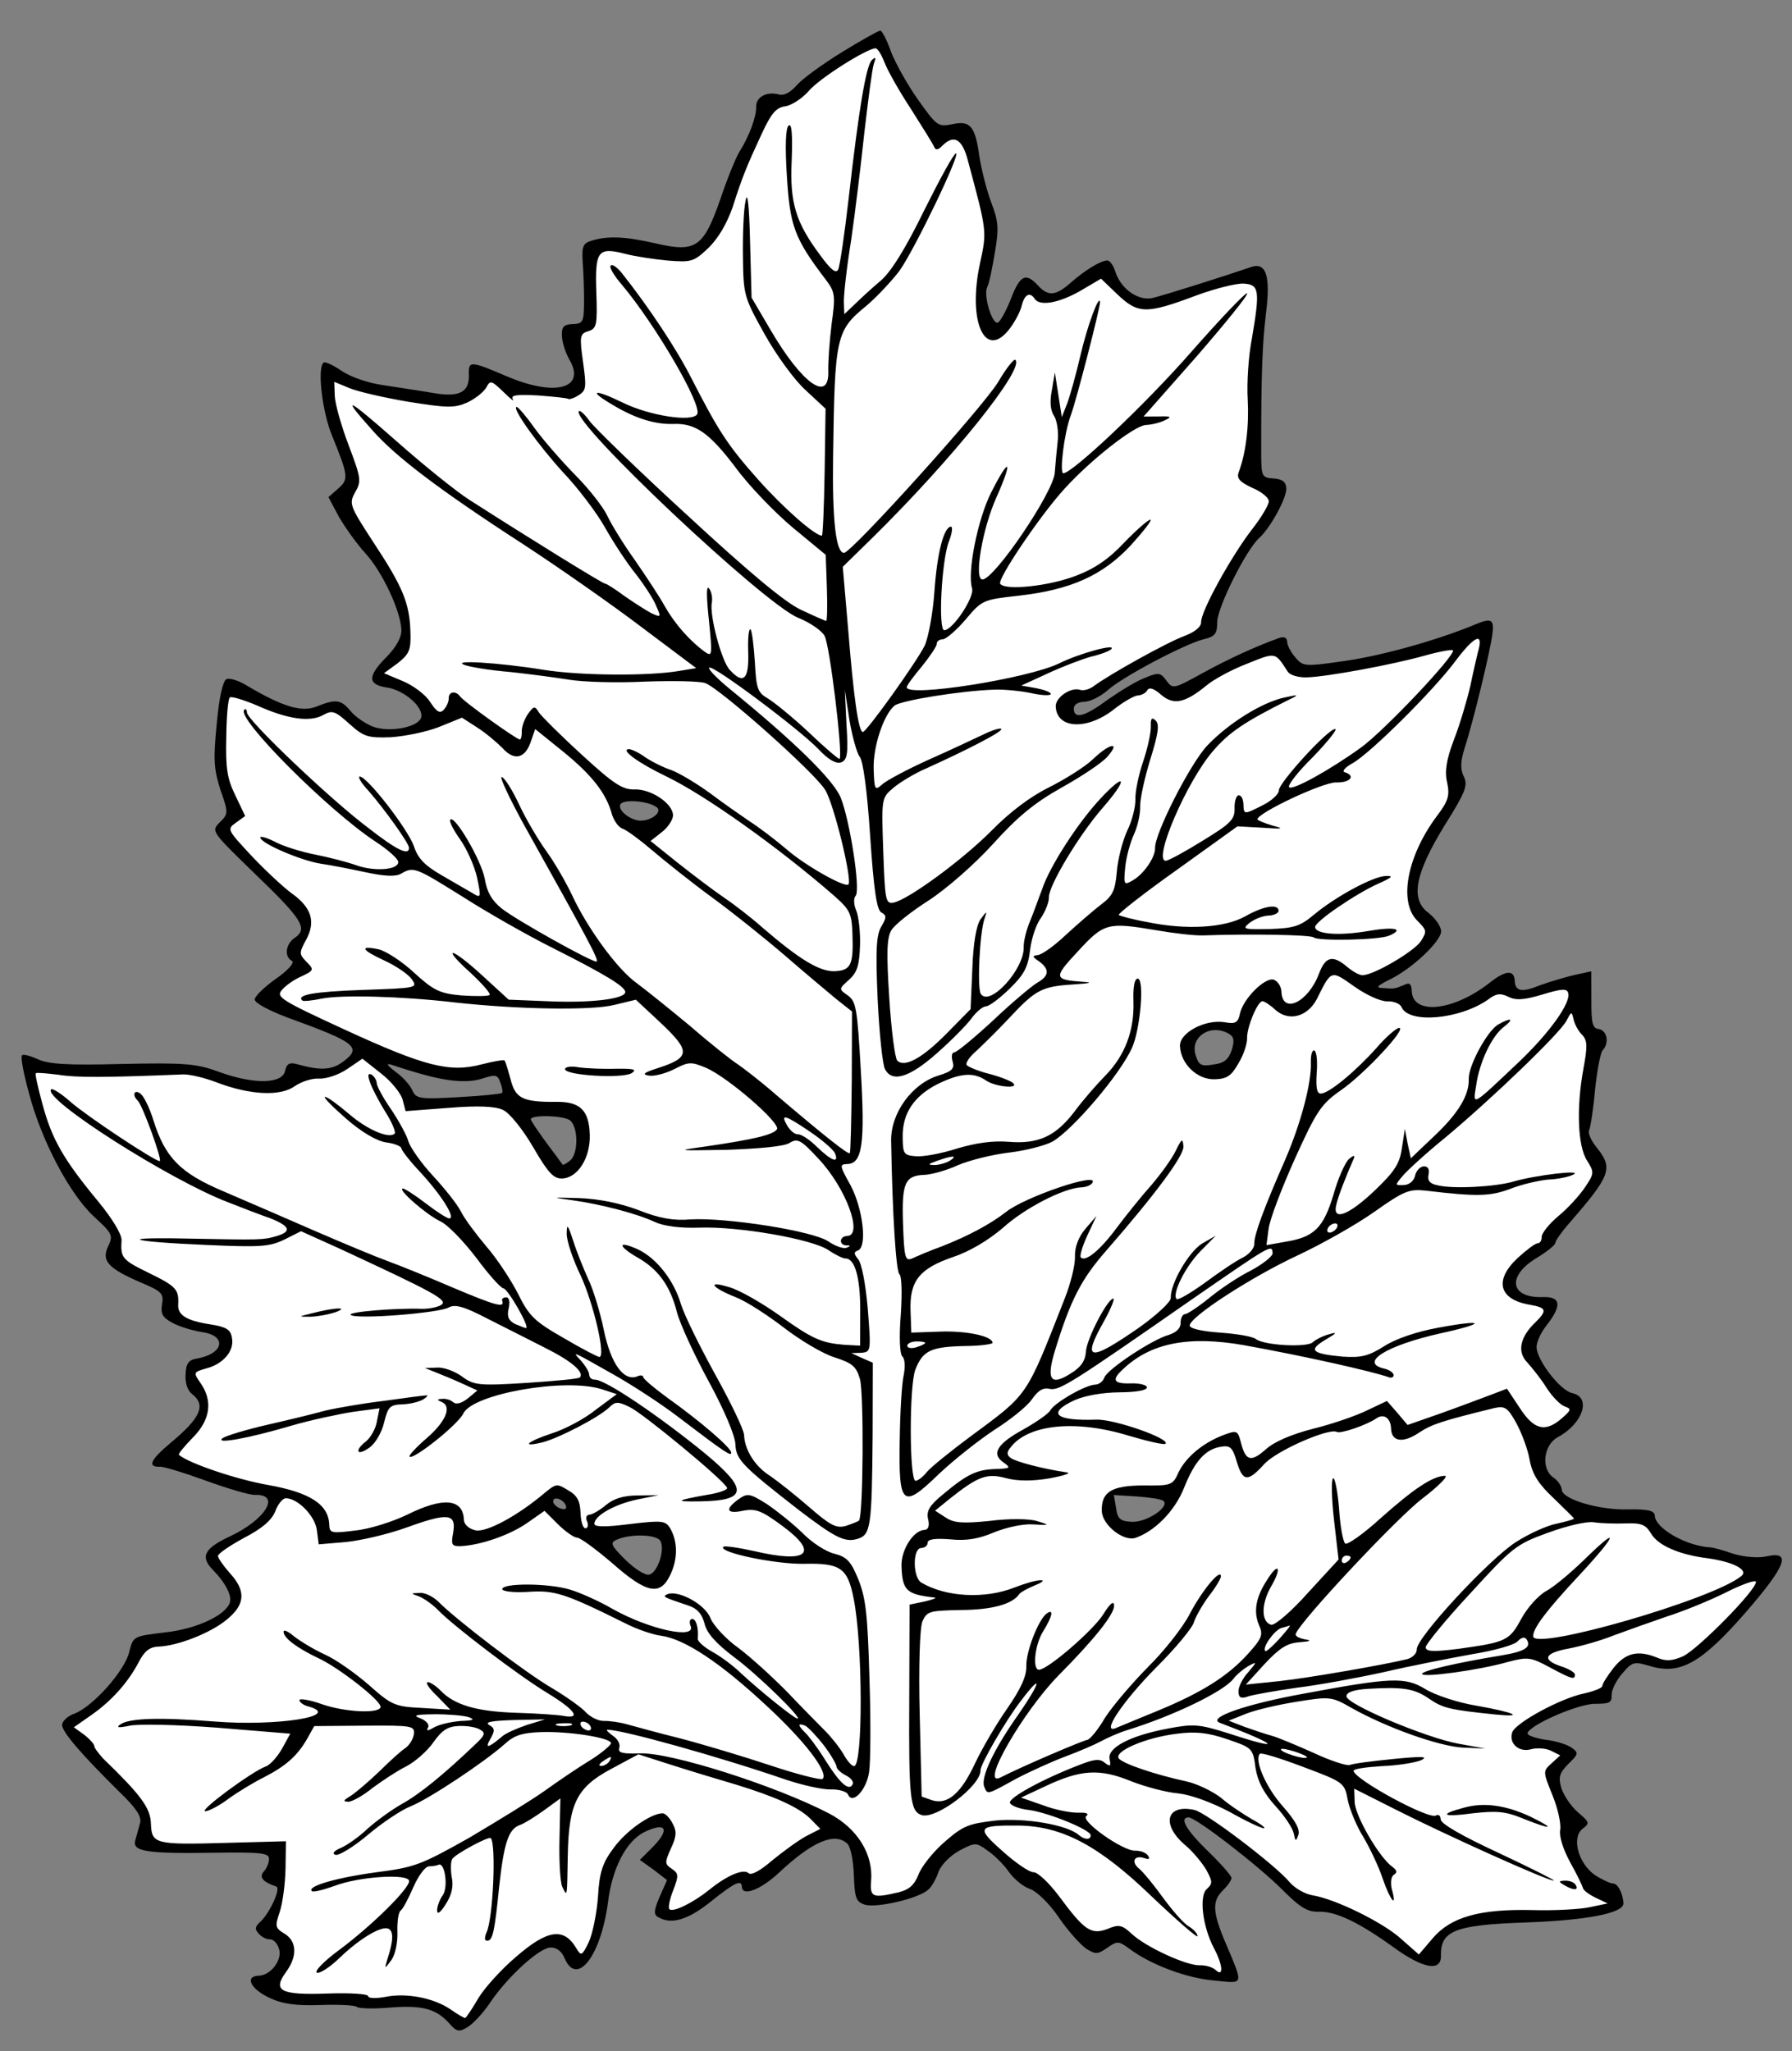 <?xml version="1.0" encoding="UTF-8" standalone="no"?>
<!DOCTYPE svg PUBLIC "-//W3C//DTD SVG 1.1//EN" "http://www.w3.org/Graphics/SVG/1.1/DTD/svg11.dtd">
<svg xmlns="http://www.w3.org/2000/svg" xmlns:dc="http://purl.org/dc/elements/1.1/" xmlns:xl="http://www.w3.org/1999/xlink" version="1.1" viewBox="54 61.926 256.5 293.574" width="256.5" height="293.574">
  <rect x="54" y="61.926" width="256.5" height="293.574" fill="#808080" stroke="none"/>
  <defs>
    <clipPath id="artboard_clip_path">
      <path d="M 54 61.926 L 310.5 61.926 L 310.5 355.5 L 54 355.5 Z"/>
    </clipPath>
  </defs>
  <g id="Acanthus_Leaf" fill="none" stroke-opacity="1" stroke-dasharray="none" stroke="none" fill-opacity="1">
    <title>Acanthus Leaf</title>
    <g id="Acanthus_Leaf_Layer_2" clip-path="url(#artboard_clip_path)">
      <title>Layer 2</title>
      <g id="Group_3">
        <g id="Graphic_27">
          <path d="M 174.504 69.395 C 171.733 71.101 168.847 73.196 168.043 74.124 C 167.115 75.186 166.167 75.669 165.451 75.437 C 163.762 74.981 162.183 75.809 162.232 77.222 C 162.28 78.571 161.284 81.372 159.82 83.675 C 159.273 84.595 158.03 87.662 157.098 90.461 C 154.699 97.299 153.634 98.108 147.861 96.766 C 143.516 95.76 141.004 95.654 138.649 96.38 C 137.439 96.744 137.262 97.2 137.407 99.511 C 137.521 100.923 137.61 103.493 137.604 105.166 C 137.575 107.997 137.455 108.259 135.977 108.31 C 134.692 108.355 134.382 108.688 134.427 109.973 C 134.461 110.936 134.967 112.527 135.581 113.535 C 137.847 117.637 133.252 118.698 126.393 115.721 C 121.365 113.581 121.042 113.528 121.111 115.52 C 121.201 118.09 119.748 118.848 115.864 118.148 C 113.987 117.827 110.818 117.359 108.813 117.043 C 106.615 116.734 104.14 115.855 102.887 114.998 C 101.635 114.141 100.458 113.603 100.275 113.867 C 99.404 114.734 100.136 120.948 101.54 124.309 C 103.862 130.018 103.944 130.53 102.383 131.871 L 101.01 133.077 L 102.524 135.919 C 103.413 137.431 105.105 139.817 106.309 141.126 C 108.716 143.744 111.357 149.377 111.452 152.076 C 111.487 153.104 110.764 154.48 109.335 155.945 C 106.6 158.678 106.578 159.901 109.359 160.319 C 111.881 160.681 114.736 163.219 114.271 164.65 C 113.804 166.018 109.779 166.802 107.368 165.921 C 106.324 165.507 104.874 164.528 104.203 163.715 C 102.793 162.028 102.146 161.922 99.29 163.051 C 97.197 163.896 94.467 163.09 89.343 160.053 C 88.159 159.322 86.859 158.917 86.416 159.126 C 85.908 159.336 85.351 161.8 85.029 165.479 C 84.504 170.708 84.613 171.991 85.554 174.981 C 86.696 178.222 86.703 178.415 85.459 179.616 C 84.216 180.882 84.216 180.882 90.343 186.844 C 97.265 193.486 98.083 194.808 96.263 196.094 C 94.878 196.979 94.622 198.853 95.801 199.455 C 96.195 199.699 95.206 200.827 93.447 202.046 C 91.814 203.197 90.446 204.531 90.461 204.981 C 90.479 205.495 92.576 206.58 95.053 207.523 C 105.087 211.161 105.947 211.839 102.935 214.002 C 101.365 215.086 99.758 215.143 96.51 214.227 C 95.471 213.941 95.028 214.15 94.806 215.187 C 94.422 217.066 90.372 217.143 85.485 215.384 C 82.161 214.149 80.612 214.01 71.548 214.198 C 63.836 214.403 60.935 214.247 59.431 213.527 C 58.385 213.049 57.345 212.764 57.159 212.963 C 56.909 213.165 57.38 215.593 58.117 218.269 C 59.901 225.155 63.963 232.797 67.421 236.021 C 70.079 238.438 70.219 238.754 69.499 240.259 C 68.479 242.353 69.416 243.414 74.055 245.439 C 77.188 246.745 77.456 247.058 77.189 248.611 C 76.979 249.969 77.254 250.474 78.697 251.26 C 79.681 251.805 81.631 252.38 82.989 252.59 C 86.481 253.111 86.055 255.635 82.284 256.346 C 81.003 256.519 80.636 257.047 80.561 258.593 C 80.475 259.818 80.835 260.899 81.431 261.393 C 83.545 262.992 82.773 264.82 78.396 268.447 C 75.521 270.863 75.043 271.909 76.907 271.844 C 77.485 271.824 80.476 272.749 83.539 273.864 C 86.601 274.98 89.721 275.9 90.492 275.873 C 94.219 275.743 92.094 279.355 86.968 281.786 C 83.233 283.525 82.631 284.704 84.433 286.571 C 86.233 288.373 87.2 290.27 86.912 291.245 C 86.335 293.13 82.028 295.082 77.606 295.558 C 73.058 296.103 73.058 296.103 72.494 298.374 C 71.817 301.1 67.359 306.08 64.758 307.136 C 63.677 307.495 62.869 308.296 62.887 308.81 C 62.923 309.838 65.605 312.961 71.135 318.429 C 73.531 320.725 74.281 321.921 74.055 322.83 C 73.885 323.479 73.54 324.649 73.369 325.298 C 72.912 326.923 74.853 327.241 84.883 327.084 C 91.248 326.99 92.476 327.14 92.503 327.911 C 92.523 328.489 92.167 329.338 91.794 329.737 C 90.988 330.602 91.656 331.286 93.544 331.928 C 94.259 332.16 92.584 335.757 91.275 336.96 C 90.526 337.63 90.411 338.02 91.012 338.642 C 91.415 339.143 92.136 339.504 92.65 339.486 C 93.099 339.47 93.698 340.028 93.917 340.792 C 94.485 342.316 92.829 344.626 91.03 344.689 C 88.974 344.76 89.874 346.595 92.556 347.852 C 94.453 348.751 96.392 349.005 99.861 348.883 C 102.431 348.794 104.815 348.903 105.081 349.151 C 105.347 349.399 107.536 349.452 109.974 349.238 C 114.529 348.886 116.543 349.459 118.421 351.645 C 119.358 352.706 119.746 352.757 120.88 352.074 C 121.7 351.595 123.126 350.065 124.105 348.616 C 126.549 344.928 131.162 340.714 132.769 340.658 C 133.668 340.626 134.395 341.18 134.817 342.195 C 136.569 346.315 140.017 341.884 141.033 334.129 C 141.635 329.283 143.625 325.483 146.153 324.172 C 149.378 322.58 149.997 323.716 147.324 326.383 L 145.583 328.116 L 147.562 329.527 L 149.479 331.004 L 148.406 333.421 C 147.574 335.38 147.53 335.961 148.25 336.322 C 150.089 337.415 152.509 336.688 155.762 334.065 C 159.204 331.307 160.154 330.888 160.193 331.98 C 160.242 333.394 162.909 332.4 165.587 329.862 C 170.322 325.451 173.492 324.118 175.287 325.792 C 175.753 326.226 176.144 328.207 176.215 330.263 C 176.332 333.604 176.543 334.111 177.779 334.519 C 179.406 335.041 185.405 333.673 186.84 332.401 C 187.341 331.997 188.007 330.816 188.357 329.775 C 188.771 328.731 190.077 327.463 191.34 326.776 C 193.551 325.605 193.744 325.598 195.328 326.765 C 196.25 327.376 197.649 328.743 198.394 329.81 C 199.139 330.878 200.528 331.987 201.439 332.277 C 202.416 332.629 204.214 334.367 205.571 336.379 C 206.859 338.264 208.666 340.259 209.457 340.81 C 210.838 341.663 211.095 341.654 212.477 340.705 C 213.921 339.69 214.114 339.683 215.765 340.912 C 218.868 343.184 223.951 345.065 227.822 345.38 C 232.147 345.808 232.032 346.198 229.366 339.858 C 227.543 335.547 227.489 334.005 229.044 332.471 C 229.728 331.804 230.28 331.013 230.268 330.691 C 230.257 330.37 228.783 328.685 226.919 326.884 C 223.789 323.841 222.763 322.076 224.112 322.029 C 225.14 321.993 234.132 328.948 237.599 332.43 C 240.066 334.917 241.183 335.585 242.725 335.531 C 245.166 335.446 248.437 337.005 253.386 340.563 C 257.677 343.694 260.332 344.18 260.249 341.803 C 260.19 338.267 262.219 337.424 272.307 337.072 C 281.109 336.764 286.413 335.743 286.364 334.329 C 286.314 332.916 285.556 331.463 284.849 331.487 C 284.528 331.498 283.351 330.961 282.298 330.29 C 279.925 328.636 278.895 324.94 280.523 323.661 C 281.588 322.852 281.52 322.726 279.862 321.304 C 278.866 320.438 277.849 318.93 277.489 317.849 C 277.05 316.32 277.158 315.737 278.463 314.405 C 279.955 312.938 280.015 312.807 278.894 312.01 C 278.236 311.582 276.609 311.06 275.189 310.917 C 273.83 310.707 272.658 310.298 272.649 310.041 C 272.611 308.948 279.897 305.735 282.343 305.778 C 284.337 305.773 284.718 305.631 284.68 304.538 C 284.655 303.832 285.315 302.458 286.181 301.462 C 287.665 299.738 287.855 299.667 290.326 300.417 C 294.549 301.62 297.577 299.906 303.887 292.674 C 309.638 286.04 310.463 283.888 306.952 284.654 C 305.676 284.956 303.675 284.769 302.115 284.308 C 300.617 283.782 299.123 283.384 298.866 283.393 C 295.321 283.195 290.922 280.647 290.859 278.847 C 290.835 278.141 289.926 277.915 287.161 277.947 C 282.856 278.098 277.589 276.48 277.542 275.131 C 277.524 274.617 276.981 273.8 276.322 273.372 C 274.543 272.148 274.938 268.724 276.958 267.625 C 280.557 265.698 281.841 261.922 279.053 261.311 C 277.369 260.984 274.002 256.663 273.935 254.735 C 273.91 254.029 274.567 252.59 275.431 251.531 C 277.586 248.754 277.412 247.473 274.842 247.563 C 270.087 247.729 269.654 244.527 274.002 241.931 C 275.451 241.044 276.64 240.102 276.629 239.781 C 276.62 239.524 277.539 238.205 278.653 236.944 C 284.59 230.11 284.942 229.133 282.521 226.13 C 281.714 225.129 281.224 223.988 281.47 223.658 C 281.649 223.265 282.073 220.677 282.3 217.967 C 282.589 215.191 283.078 212.601 283.388 212.268 C 284.38 211.204 284.06 209.414 282.83 209.2 C 281.926 209.103 281.771 208.336 281.783 204.991 L 281.77 200.938 L 279.344 201.473 C 278.004 201.777 275.839 202.432 274.441 202.931 C 271.905 203.985 270.87 203.828 270.819 202.35 C 270.76 200.679 269.539 200.722 267.099 202.673 C 261.962 206.648 256.193 207.235 256.072 203.765 C 256.036 202.737 255.77 202.489 254.948 202.904 C 253.617 203.465 253.552 203.467 251.875 203.333 C 250.909 203.302 251.093 203.039 252.737 202.209 C 256.028 200.679 260.325 196.605 260.276 195.191 C 260.251 194.484 259.439 193.355 258.513 192.615 C 255.807 190.651 256.516 187.024 260.776 180.056 C 263.763 175.32 264.115 174.343 263.558 173.14 C 263.006 172.065 263.032 170.971 263.61 169.085 C 264.889 165.181 267.304 155.125 267.606 152.734 C 267.916 150.536 267.457 150.295 265.049 151.344 C 259.595 153.593 251.885 155.728 246.701 156.488 C 240.877 157.334 240.555 157.346 239.482 156.096 C 238.813 155.348 238.263 154.338 238.245 153.824 C 238.223 153.181 237.83 153.002 237.13 153.219 C 233.763 154.431 230.09 156.103 226.176 158.234 C 221.947 160.569 221.883 160.571 220.939 159.317 C 220.127 158.188 219.804 158.135 217.965 158.906 C 216.758 159.335 214.428 160.767 212.669 161.986 C 209.282 164.485 207.754 164.924 207.7 163.382 C 207.68 162.804 208.244 162.398 209.208 162.364 C 210.108 162.333 211.561 161.575 212.56 160.703 C 214.617 158.83 223.586 154.078 226.329 153.403 C 227.924 153.026 228.232 152.629 228.236 150.892 C 228.29 148.768 232.379 140.583 234.25 138.91 C 235.81 137.504 238.17 133.24 238.12 131.827 C 238.089 130.927 237.559 130.495 236.334 130.41 C 234.592 130.277 234.526 130.215 234.522 126.42 C 234.515 115.162 234.697 111.167 235.191 106.904 C 235.9 101.411 235.25 99.375 233.026 100.161 C 229.911 101.234 220.622 104.196 218.963 104.576 C 216.856 105.036 214.347 103.193 213.617 100.71 C 213.331 99.884 212.856 99.192 212.471 99.206 C 211.507 99.24 209.303 100.603 207.305 102.346 C 205.122 104.287 204.031 104.39 202.56 102.769 C 200.822 100.899 199.998 101.25 198.643 104.835 C 197.933 106.597 197.085 108.106 196.764 108.117 C 195.928 108.147 194.761 104.199 195.299 103.022 C 195.602 102.497 196.038 100.23 196.411 98.03 C 196.999 94.6 196.899 93.574 195.907 90.971 C 195.271 89.321 194.525 86.387 194.199 84.405 C 193.592 79.923 192.856 79.112 190.239 79.718 C 188.259 80.109 188.059 79.923 185.421 76.219 C 183.865 74.022 182.148 70.93 181.512 69.279 C 180.937 67.563 180.183 66.238 179.993 66.309 C 179.736 66.318 177.275 67.69 174.504 69.395 Z M 148.043 177.495 L 148.043 177.495 C 148.772 178.113 147.399 179.319 145.793 179.375 C 144.315 179.427 142.331 177.888 142.816 177.034 C 143.239 176.248 146.917 176.57 148.043 177.495 Z M 229.91 209.89 L 229.91 209.89 C 230.632 210.315 230.715 210.827 230.312 212.192 C 229.845 213.559 229.22 214.095 227.683 214.278 C 225.893 214.598 225.563 214.352 225.125 212.888 C 224.327 210.278 227.348 208.371 229.91 209.89 Z M 113.99 215.546 L 113.99 215.546 C 118.149 216.752 120.987 216.974 123.149 216.256 C 124.931 215.679 125.254 215.732 125.616 216.877 C 125.897 217.575 125.984 218.215 125.86 218.348 C 125.736 218.481 122.916 218.773 119.641 218.951 C 114.12 219.273 113.537 219.165 113.047 218.024 C 112.765 217.326 111.692 216.077 110.637 215.342 C 109.381 214.356 109.177 214.042 110.087 214.332 C 110.803 214.564 112.56 215.146 113.99 215.546 Z M 135.648 222.317 L 135.648 222.317 C 136.779 223.371 136.776 226.973 135.653 227.978 C 135.09 228.448 134.585 228.722 134.517 228.596 C 134.448 228.47 133.368 227.028 132.153 225.398 C 131.005 223.83 129.987 222.321 129.981 222.129 C 129.956 221.422 134.85 221.572 135.648 222.317 Z M 134.999 277.407 L 134.999 277.407 C 135.143 277.852 134.893 278.054 134.241 277.819 C 133.656 277.647 133.189 277.148 133.177 276.827 C 133.148 275.992 134.644 276.454 134.999 277.407 Z M 220.536 276.736 L 220.536 276.736 C 221.467 277.604 218.071 279.845 216.008 279.724 C 214.333 279.654 213.934 279.282 213.752 277.745 L 213.43 275.89 L 216.718 276.097 C 218.524 276.227 220.27 276.488 220.536 276.736 Z M 148.559 282.53 L 148.559 282.53 C 149.184 283.859 148.073 287.05 146.923 287.283 C 146.35 287.432 144.836 286.456 143.504 285.151 C 141.438 283.1 141.296 282.719 142.246 282.3 C 144.273 281.393 148.137 281.515 148.559 282.53 Z" fill="black"/>
        </g>
        <g id="Graphic_26">
          <path d="M 180.602 70.855 C 181.028 71.998 182.742 75.026 184.44 77.605 C 186.074 80.185 187.573 82.577 187.715 82.958 C 187.926 83.466 188.309 83.388 188.867 82.789 C 190.546 81.123 191.727 81.789 192.544 84.913 C 195.28 95.11 195.276 94.982 194.278 99.584 C 192.45 108.011 195.024 113.582 198.53 108.956 C 199.329 107.899 200.113 106.392 200.276 105.55 C 200.675 104.057 201.432 103.644 202.113 104.714 C 202.858 105.782 205.607 105.3 208.697 103.519 L 211.597 101.81 L 213.86 103.982 C 216.921 106.899 218.016 106.925 225.381 104.159 C 227.922 103.234 230.856 102.488 231.95 102.514 C 234.27 102.626 234.363 103.459 233.19 110.384 C 232.697 112.845 232.448 116.778 232.593 119.089 C 232.792 122.942 232.346 126.753 231.286 129.557 C 230.994 130.403 231.462 130.901 233.228 131.74 C 234.533 132.274 235.593 133.137 235.611 133.651 C 235.629 134.165 234.535 136.005 233.18 137.725 C 230.226 141.559 225.869 149.431 225.923 150.973 C 225.945 151.616 225.07 152.354 223.61 152.919 C 221.196 153.776 212.803 158.443 210.546 160.13 C 209.919 160.603 209.026 160.827 208.569 160.65 C 207.269 160.245 205.069 161.737 205.114 163.022 C 205.226 166.235 209.545 166.47 213.365 163.506 C 214.805 162.362 216.382 161.471 216.896 161.453 C 217.41 161.435 218.041 161.091 218.221 160.699 C 218.526 160.238 219.178 160.472 220.173 161.338 C 221.964 162.884 223.561 162.571 226.627 160.084 C 227.626 159.212 230.277 157.769 232.499 156.919 C 236.686 155.229 236.493 155.236 238.329 158.067 C 238.668 158.569 239.902 158.912 241.059 158.872 C 244.143 158.764 253.41 157.025 257.87 155.776 C 259.908 155.19 261.762 154.868 261.96 154.99 C 262.494 155.55 252.072 166.593 248.745 168.961 C 244.226 172.207 238.988 175.091 238.52 174.593 C 238.254 174.345 239.793 172.361 241.97 170.227 C 244.081 168.03 245.498 166.244 245.112 166.257 C 244.02 166.295 237.02 174.002 237.056 175.03 C 237.074 175.544 236.077 176.48 234.876 177.101 C 232.032 178.551 232.032 178.551 231.978 177.009 C 231.954 176.302 231.676 175.733 231.291 175.746 C 230.97 175.757 230.677 176.604 230.711 177.568 C 230.767 179.174 230.209 179.772 226.178 182.229 C 223.659 183.797 221.26 185.103 220.875 185.116 C 218.947 185.184 223.885 173.689 227.659 169.376 C 229.946 166.722 232.146 165.23 238.532 162.048 C 239.988 161.354 239.921 161.292 237.878 161.749 C 234.622 162.442 229.837 165.44 226.797 168.634 C 224.316 171.294 219.26 181.248 219.332 183.304 C 219.377 184.59 217.725 187.028 216.148 187.919 C 214.887 188.671 214.819 188.544 215.055 186.091 C 215.196 184.607 215.767 182.528 216.304 181.352 C 216.842 180.175 217.231 178.424 217.196 177.396 C 217.157 176.304 217.825 173.321 218.633 170.656 C 219.79 166.948 220 165.59 219.401 165.032 C 218.869 164.536 218.683 164.735 218.724 165.892 C 218.755 166.792 218.255 169.061 217.614 170.949 C 216.972 172.837 216.477 175.234 216.515 176.326 C 216.551 177.355 216.044 179.431 215.323 180.871 C 214.665 182.31 213.986 184.971 213.854 186.712 C 213.625 189.358 213.266 190.142 211.636 191.357 C 210.571 192.167 208.323 194.111 206.577 195.715 C 204.896 197.318 203.076 198.604 202.497 198.624 C 201.729 198.715 201.733 198.844 202.722 199.517 C 204.24 200.622 204.209 201.588 202.506 202.548 C 201.686 203.027 198.811 205.443 196.134 207.981 C 193.454 210.455 190.953 212.537 190.568 212.55 C 190.247 212.562 190.138 213.144 190.356 213.844 C 190.649 214.863 190.276 215.262 188.367 215.844 C 184.548 217.006 181.479 221.231 181.553 225.217 C 181.735 235.954 182.273 243.976 182.734 244.282 C 183.064 244.528 183.147 246.905 182.936 250.065 C 182.667 253.419 182.812 255.73 183.144 256.04 C 183.543 256.412 183.582 257.505 183.365 258.67 C 183.084 259.838 182.842 263.963 182.786 267.89 C 182.607 277.481 183.139 277.977 188.365 272.906 C 190.483 270.902 194.051 268.075 196.314 266.581 C 198.58 265.151 201.021 263.2 201.694 262.211 C 202.613 260.893 203.307 260.483 204.279 260.706 C 205.64 260.98 207.465 259.823 224.297 248.106 C 235.981 240.042 236.105 239.909 236.154 241.323 C 236.106 241.775 234.728 242.852 233.086 243.746 C 231.379 244.577 228.738 246.342 227.175 247.619 C 225.611 248.896 223.976 249.982 223.655 249.994 C 223.269 250.007 222.968 250.597 222.991 251.239 C 223.018 252.01 222.395 252.611 221.314 252.97 C 218.893 253.634 212.48 257.911 212.071 259.083 C 211.896 259.604 211.334 260.074 210.755 260.094 C 209.342 260.143 204.927 262.678 204.323 263.792 C 204.081 264.251 202.323 265.47 200.493 266.499 C 196.705 268.561 195.855 270.006 197.635 271.231 C 198.756 272.028 198.63 272.097 196.445 272.173 C 193.747 272.267 192.356 272.959 188.918 275.846 C 187.042 277.391 186.555 278.18 186.855 279.391 C 187.081 280.349 186.842 280.872 186.328 280.889 C 184.722 280.946 182.955 283.774 183.036 286.087 C 183.157 289.556 183.755 290.114 187.695 290.556 C 188.211 290.602 187.64 290.815 186.428 291.115 L 184.192 291.579 L 184.147 305.025 C 184.065 319.246 184.259 321.104 185.887 321.691 C 187.97 322.39 194.425 317.469 194.348 315.284 C 194.319 314.449 197.959 308.146 200.114 305.369 C 203.249 301.206 203.039 302.564 199.855 307.179 C 196.299 312.192 194.32 316.314 194.881 317.646 C 195.371 318.786 195.181 318.857 199.409 316.522 C 201.368 315.489 204.597 314.025 206.502 313.315 C 208.408 312.606 210.689 311.625 211.573 311.144 C 212.457 310.663 214.167 309.896 215.377 309.532 C 221.932 307.502 229.145 304.033 230.56 302.182 C 230.989 301.588 231.99 300.781 232.684 300.371 C 233.946 299.684 233.948 299.748 232.651 301.273 C 231.845 302.138 231.245 303.381 231.267 304.023 C 231.299 304.923 231.627 305.104 232.77 304.678 C 233.534 304.459 236.602 303.901 239.611 303.475 C 242.622 303.112 248.247 302.079 252.078 301.238 C 255.97 300.33 261.657 299.231 264.726 298.673 C 267.796 298.18 270.727 297.37 271.223 296.838 C 271.781 296.24 272.229 296.16 272.499 296.536 C 273.247 297.668 272.303 298.28 268.913 298.849 C 262.453 299.911 257.539 301.047 257.555 301.497 C 257.575 302.075 265.77 300.953 269.846 299.781 C 272.651 299.04 273.103 299.089 275.791 300.539 C 278.938 302.23 279.459 302.405 279.43 301.569 C 279.421 301.312 278.565 300.763 277.46 300.416 C 274.661 299.484 275.013 298.507 278.529 297.87 C 280.19 297.554 283.121 296.744 285.024 295.97 C 286.929 295.26 290.361 294.047 292.649 293.259 C 294.94 292.536 298.746 290.988 301.085 289.813 C 303.424 288.637 305.332 287.992 305.343 288.313 C 305.385 289.534 296.996 297.997 294.907 298.97 C 293.323 299.669 292.424 299.7 291.183 299.165 C 288.442 298.038 286.656 298.487 284.931 300.67 C 284.07 301.793 283.337 302.913 283.348 303.234 C 283.357 303.491 282.152 303.983 280.747 304.29 C 277.362 304.987 270.923 308.493 270.456 309.86 C 269.931 311.422 271.394 312.786 273.178 312.274 C 274.006 312.052 275.296 312.135 276.016 312.496 L 277.326 313.158 L 276.079 314.295 C 274.832 315.433 274.832 315.433 276.24 318.922 C 277.014 320.825 277.478 323.06 277.313 323.838 C 277.151 324.744 277.73 326.589 278.761 328.483 C 279.722 330.187 280.487 331.833 280.56 332.087 C 280.571 332.409 281.365 333.024 282.346 333.505 L 284.113 334.344 L 281.558 334.883 C 280.154 335.189 276.493 335.382 273.403 335.296 C 265.805 335.111 261.664 336.285 259.069 339.335 L 257.091 341.656 L 254.636 339.49 C 252.109 337.134 245.17 333.709 241.871 333.181 C 240.836 333.024 239.327 332.176 238.589 331.301 C 236.573 328.863 226.595 321.299 224.976 320.969 C 220.956 320.08 220.157 323.003 223.606 325.97 C 224.666 326.834 226.009 328.46 226.623 329.468 C 227.586 331.235 227.595 331.492 226.722 332.295 C 225.599 333.299 226.139 337.719 227.791 340.813 C 229.031 343.15 229.158 344.947 228.028 343.893 C 227.562 343.459 226.587 343.171 225.752 343.201 C 223.824 343.268 218.005 340.576 216.01 338.716 C 214.613 337.414 214.159 337.301 212.511 338.002 C 210.161 338.856 209.239 338.245 205.525 333.228 C 204.109 331.348 202.513 329.859 201.934 329.879 C 201.356 329.9 199.379 328.553 197.52 326.881 C 193.669 323.478 193.851 323.15 199.835 323.198 C 206.079 323.302 211.323 326.078 218.912 333.404 C 222.505 336.817 225.424 339.352 225.413 339.031 C 225.4 338.645 224.866 338.085 224.207 337.658 C 223.487 337.297 221.878 335.423 220.528 333.605 C 219.175 331.722 217.63 329.846 217.1 329.414 C 215.844 328.429 216.322 327.383 217.753 327.847 C 218.469 328.08 218.66 328.009 218.32 327.506 C 218.048 327.065 217.201 326.773 216.494 326.798 C 214.695 326.861 208.494 322.445 209.502 321.831 C 209.94 321.494 209.484 321.317 208.392 321.355 C 207.299 321.393 205.032 320.958 203.337 320.309 L 200.146 319.199 L 203.564 317.6 C 208.69 315.169 211.387 315.011 215.89 316.848 C 217.977 317.675 221.028 318.469 222.706 318.604 C 224.449 318.8 227.381 319.856 230.003 321.244 C 232.365 322.577 234.524 323.595 234.909 323.581 C 235.231 323.57 234.437 322.955 233.192 322.291 C 231.944 321.562 229.903 320.218 228.775 319.228 C 227.584 318.305 225.359 317.225 223.868 316.891 C 219.266 315.893 214.838 314.375 214.169 313.627 C 213.298 312.628 217.923 310.601 222.471 310.056 C 225.097 309.707 226.905 309.901 229.639 310.835 C 233.22 312.061 233.351 312.121 233.707 314.939 C 234.034 316.922 234.861 318.501 236.534 320.373 C 237.871 321.805 239.026 323.566 239.181 324.333 C 239.415 325.483 239.481 325.545 239.833 324.567 C 240.127 323.785 239.44 322.523 237.631 320.463 C 235.221 317.781 233.474 313.789 234.344 312.922 C 234.53 312.723 237.327 313.59 240.586 314.827 C 246.388 317.005 246.454 317.067 246.93 319.623 C 247.236 321.028 248.219 323.374 249.172 324.885 C 250.061 326.398 251.31 328.992 251.884 330.708 C 252.96 333.887 254.036 335.201 253.228 332.334 C 253.004 331.441 253.101 330.537 253.477 330.267 C 254.044 329.925 253.969 329.606 253.308 329.115 C 251.462 327.828 247.972 321.839 247.903 319.847 L 247.835 317.919 L 253.925 320.988 C 261.063 324.598 275.639 331.166 276.407 331.074 C 276.664 331.065 273.194 329.321 268.615 327.165 C 263.319 324.712 260.234 322.954 260.212 322.312 C 260.194 321.798 259.928 321.55 259.549 321.756 C 258.607 322.432 247.788 316.57 247.745 315.349 C 247.737 315.092 249.529 314.837 251.775 314.694 C 254.024 314.615 256.519 314.206 257.407 313.854 C 258.546 313.299 257.516 313.271 253.477 313.669 C 250.463 313.968 247.645 314.323 247.202 314.532 C 246.757 314.676 244.415 313.922 241.995 312.784 C 239.577 311.71 236.9 310.581 236.056 310.354 C 235.211 310.126 233.454 309.544 232.151 309.075 L 229.869 308.189 L 232.343 307.202 C 233.739 306.639 237.057 305.88 239.681 305.466 C 244.287 304.727 244.608 304.715 247.431 306.354 C 252.615 309.261 259.974 311.834 263.327 312.039 L 266.613 312.181 L 262.728 311.481 C 258.066 310.614 246.771 305.862 246.73 304.706 C 246.71 304.127 247.727 303.77 249.781 303.634 C 254.852 303.328 256.47 303.594 258.58 305.064 C 260.557 306.41 261.53 306.633 268.051 307.306 C 272.376 307.734 270.807 307.017 265.369 306.049 C 262.717 305.627 259.397 304.521 258.017 303.668 C 255.124 301.904 253.197 301.971 240.478 304.345 C 232.168 305.858 226.767 307.783 228.593 308.491 C 237.133 311.731 237.807 312.608 229.803 309.993 C 225.575 308.661 224.802 308.624 221.095 309.332 C 215.663 310.358 212.506 312.077 212.819 313.674 C 213.048 314.695 212.924 314.828 212.131 314.213 C 211.401 313.595 210.633 313.686 208.475 314.533 C 203.143 316.585 198.283 319.264 198.565 319.962 C 198.707 320.343 199.881 320.816 201.237 320.962 C 204.016 321.315 210.085 323.805 210.112 324.576 C 210.137 325.283 209.235 325.25 208.439 324.57 C 206.779 323.084 200.697 322.074 196.529 322.477 C 192.621 322.935 191.859 323.219 189.175 325.565 C 187.551 326.972 185.888 329.089 185.477 330.197 C 184.886 331.697 184.137 332.367 182.671 332.739 C 178.842 333.645 178.514 333.464 178.688 331.077 C 179.006 327.271 176.689 323.556 172.627 321.446 C 164.961 317.468 149.999 312.715 145.63 312.868 C 143.059 312.958 142.41 312.787 142.643 312.072 C 142.817 311.551 142.405 310.793 141.747 310.366 C 141.086 309.874 140.687 309.502 140.944 309.493 C 142.872 309.426 156.839 313.313 166.345 316.583 C 168.754 317.4 171.737 318.068 172.893 318.027 C 174.05 317.987 175.155 318.334 175.362 318.713 C 175.996 320.299 178.042 318.105 178.402 315.519 C 178.612 314.161 178.656 308.048 178.447 302.072 C 178.191 292.882 177.92 290.64 176.862 287.975 C 175.806 285.374 175.205 284.752 173.452 284.298 C 172.22 284.02 170.179 282.676 168.845 281.307 C 167.512 280.003 165.196 278.154 163.747 277.175 C 161.313 275.652 160.99 275.599 159.734 276.479 C 157.663 277.966 158.009 278.662 160.435 278.127 C 162.225 277.807 163.074 278.163 165.979 280.313 C 171.327 284.244 169.642 285.718 161.988 283.927 C 159.719 283.427 157.65 283.113 157.528 283.31 C 156.784 284.108 165.014 285.815 169.064 285.738 C 174.27 285.621 175.323 286.292 176.185 290.7 C 177.508 297.28 177.536 314.649 176.251 314.694 C 175.929 314.705 175.26 313.956 174.71 312.946 C 174.162 312 172.952 310.499 172.085 309.628 C 171.219 308.758 168.818 306.333 166.748 304.153 C 164.679 302.038 161.556 299.188 159.772 297.835 C 157.926 296.549 156.119 294.553 155.698 293.539 C 154.986 291.569 151.116 289.453 149.53 290.087 C 148.77 290.435 148.901 290.495 152.546 291.719 C 153.783 292.126 154.452 292.875 154.821 294.213 C 155.127 295.617 156.4 297.052 158.977 299.021 C 162.41 301.539 168.872 307.875 168.165 307.899 C 167.715 307.915 162.617 303.783 160.091 301.427 C 159.024 300.37 157.109 298.958 155.995 298.353 C 154.813 297.687 153.885 296.883 153.871 296.497 C 154.008 294.884 153.642 293.611 153.064 293.631 C 152.742 293.642 152.629 294.096 152.84 294.603 C 153.747 296.63 146.876 295.133 141.626 292.164 C 139.853 291.133 137.107 289.878 135.547 289.418 C 132.491 288.495 125.864 288.469 125.896 289.369 C 125.907 289.69 127.586 289.889 129.64 289.752 C 133.362 289.494 134.858 289.956 143.435 294.224 C 145.072 295.068 147.417 295.886 148.644 296.037 C 152.006 296.498 157.143 299.921 163.66 305.998 C 169.243 311.143 172.615 315.592 171.747 316.523 C 171.497 316.725 168.122 315.878 164.282 314.597 C 160.441 313.316 154.656 311.588 151.409 310.736 C 148.229 309.947 144.722 308.976 143.682 308.69 C 142.643 308.405 141.156 308.199 140.45 308.224 C 139.679 308.251 138.566 307.711 137.899 307.026 C 137.296 306.34 135.053 304.746 133.016 303.53 C 129.142 301.285 119.029 293.533 116.693 291.105 C 115.961 290.423 114.782 289.821 114.078 289.91 C 112.728 289.957 112.728 289.957 114.031 290.426 C 114.749 290.723 115.937 291.582 116.671 292.328 C 118.808 294.57 128.258 301.766 132.398 304.259 C 136.277 306.633 137.223 307.951 134.764 307.522 C 133.922 307.358 130.827 307.145 127.8 307.058 C 122.196 306.867 119.012 305.949 117.008 303.832 C 116.408 303.209 115.552 302.66 115.231 302.672 C 114.845 302.685 115.391 303.567 116.521 304.621 L 118.456 306.612 L 114.395 306.368 C 110.593 306.179 110.072 306.004 106.818 303.094 C 104.894 301.424 102.057 299.4 100.424 298.685 C 98.855 297.968 96.883 296.751 96.023 296.073 C 95.227 295.393 94.573 295.094 94.587 295.48 C 94.618 296.379 96.533 297.792 99.543 299.231 C 102.419 300.546 108.437 305.225 108.47 306.189 C 108.506 307.217 103.481 307.006 100.095 305.838 C 98.335 305.192 96.849 304.986 96.858 305.243 C 96.869 305.564 97.463 305.994 98.176 306.162 C 103.049 307.536 93.644 309.022 84.677 308.306 C 76.807 307.68 72.502 307.831 71.246 308.711 C 70.555 309.185 70.943 309.236 72.476 308.925 C 73.624 308.628 79.289 308.752 85.094 309.192 L 95.546 310.049 L 94.397 312.148 C 93.73 313.329 92.679 314.524 92.043 314.739 C 90.073 315.451 82.297 321.191 83.389 321.153 C 83.903 321.135 85.482 320.308 86.798 319.297 C 88.116 318.35 90.384 316.984 91.775 316.293 C 94.872 314.705 96.558 313.231 97.952 310.802 L 98.982 308.964 L 106.185 308.906 C 113.002 308.861 113.39 308.912 113.24 310.139 C 113.136 310.85 112.587 311.706 112.022 312.112 C 111.455 312.453 109.772 313.991 108.217 315.525 C 106.598 317.062 104.787 318.604 104.093 319.015 C 103.085 319.629 103.09 319.757 103.863 319.795 C 104.441 319.774 106.019 318.883 107.332 317.808 C 108.712 316.795 110.849 315.369 112.114 314.746 C 113.441 314.056 115.189 312.516 116.046 311.264 C 117.272 309.548 118.09 309.005 119.696 308.949 C 120.852 308.908 122.211 309.118 122.738 309.486 C 123.525 309.909 123.41 310.299 122.039 311.569 C 117.494 315.909 114.117 318.665 111.529 320.106 C 109.952 320.997 107.757 322.618 106.572 323.689 C 105.452 324.757 103.757 325.974 102.807 326.393 C 101.792 326.815 101.485 327.211 102.005 327.386 C 102.462 327.563 104.604 326.266 106.666 324.522 C 108.728 322.777 111.494 320.943 112.764 320.449 C 115.302 319.459 123.288 314.163 126.22 311.552 C 127.591 310.281 128.736 309.92 131.435 309.825 C 135.418 309.686 141.434 310.634 141.461 311.405 C 141.47 311.662 140.159 312.802 138.522 313.824 C 136.821 314.848 133.93 316.815 132.048 318.167 C 130.165 319.519 125.252 322.522 121.218 324.914 C 114.278 328.823 113.39 329.176 107.882 329.883 C 102.12 330.663 97.853 331.906 98.649 332.586 C 98.848 332.772 100.315 332.399 101.903 331.829 C 105.394 330.485 112.52 330.043 112.558 331.135 C 112.596 332.227 107.186 337.563 102.545 341.006 C 100.35 342.626 98.922 344.091 99.378 344.268 C 99.833 344.381 101.279 343.43 102.648 342.096 C 105.573 339.292 108.725 337.445 109.645 337.991 C 110.365 338.352 110.288 339.835 109.414 342.438 C 109.01 343.739 109.074 343.737 109.995 342.482 C 110.549 341.755 110.938 340.005 110.884 338.463 C 110.83 336.921 111.04 335.562 111.354 335.359 C 111.669 335.155 112.453 333.648 113.168 332.014 C 113.883 330.381 114.866 329.06 115.38 329.042 C 115.894 329.024 116.534 328.938 116.787 328.8 C 117.675 328.447 118.184 331.968 117.389 333.154 C 116.897 333.814 116.548 334.856 116.566 335.37 C 116.588 336.012 117.089 335.609 117.819 334.425 C 118.674 333.109 118.95 331.812 118.648 330.536 C 118.482 329.449 118.506 328.29 118.751 327.959 C 119.241 327.235 123.977 324.689 124.245 325.001 C 125.045 325.81 124.587 336.633 123.624 338.533 C 123.327 339.251 123.343 339.7 123.729 339.687 C 124.5 339.66 124.785 338.621 125.451 331.907 C 126.135 325.707 126.772 323.691 128.425 323.118 C 129.061 322.903 130.572 321.95 131.889 321.003 L 134.211 319.314 L 134.087 324.979 C 134.002 328.07 134.176 331.216 134.458 331.914 C 135.221 333.496 135.159 333.562 135.269 327.511 C 135.396 320.109 136.536 317.753 141.399 315.139 L 145.377 313.005 L 150.452 314.63 C 153.184 315.499 157.215 316.709 159.36 317.342 C 165.017 319.074 168.286 320.569 169.95 322.183 L 171.418 323.676 L 169.395 324.711 C 168.259 325.33 166.126 326.884 164.562 328.161 C 162.939 329.569 161.552 330.389 161.153 330.017 C 160.422 329.335 158.076 330.317 155.511 332.401 C 153.259 334.217 150.35 335.669 149.818 335.173 C 149.619 334.987 149.833 333.757 150.366 332.452 C 151.192 330.3 151.119 330.046 150.13 329.373 C 149.142 328.699 149.135 328.507 150.029 326.481 C 150.808 324.846 150.91 324.07 150.291 322.934 C 149.877 322.112 149.209 321.428 148.824 321.441 C 147.089 321.502 143.636 323.938 141.856 326.381 C 140.257 328.495 139.79 329.862 139.592 333.407 C 139.418 335.794 138.812 338.71 138.274 339.887 C 137.314 341.85 137.187 341.919 136.504 340.785 C 134.726 337.759 132.42 338.032 127.862 341.987 C 125.8 343.732 123.384 346.389 122.471 347.901 C 121.561 349.477 120.705 350.729 120.576 350.733 C 120.383 350.74 119.464 350.193 118.409 349.458 C 116.037 347.868 112.151 347.103 109.149 347.723 C 107.806 347.963 106.712 347.937 106.7 347.615 C 106.689 347.294 104.11 347.127 100.897 347.239 C 94.151 347.475 92.972 346.872 94.936 344.166 C 96.594 341.921 96.518 339.736 94.679 338.643 C 93.365 337.852 93.356 337.595 94.055 335.512 C 94.462 334.276 94.817 331.562 94.87 329.372 L 94.926 325.446 L 86.635 325.671 C 76.159 325.973 75.705 325.86 75.602 322.904 C 75.523 320.656 74.173 318.837 68.78 313.622 C 68.111 312.873 67.505 312.122 67.494 311.801 C 67.485 311.544 66.816 310.795 66.022 310.18 L 64.571 309.137 L 67.082 307.377 C 69.909 305.412 72.325 302.755 73.892 299.741 C 74.676 298.234 75.427 297.628 76.712 297.584 C 79.41 297.489 84.171 295.651 86.483 293.704 C 89.11 291.554 89.236 289.62 86.895 287.064 C 85.957 286.003 85.212 284.935 85.201 284.614 C 85.19 284.293 86.886 283.14 88.907 282.04 C 91.56 280.661 92.871 279.521 93.405 278.216 C 93.757 277.239 94.434 276.379 94.884 276.363 C 96.555 276.305 99.088 278.854 99.353 280.903 L 99.617 282.952 L 103.466 282.625 C 105.582 282.423 109.538 281.512 112.27 280.516 C 118.178 278.38 119.341 278.533 118.86 281.316 C 118.535 283.064 118.67 283.252 120.019 283.205 C 122.908 283.04 126.976 281.611 129.425 279.917 L 131.937 278.157 L 133.87 280.084 C 134.936 281.14 136.188 281.997 136.574 281.984 C 137.024 281.968 139.269 283.626 141.656 285.666 C 146.568 289.998 148.511 290.38 149.948 287.306 C 151.028 285.081 151.005 282.573 149.976 280.744 C 149.291 279.545 148.839 279.497 144.162 280.046 C 140.768 280.486 139.095 280.48 139.079 280.031 C 139.039 278.874 141.94 277.229 145.197 276.536 L 148.263 275.914 L 145.305 275.953 C 143.247 275.961 141.847 276.396 140.722 277.336 C 139.847 278.074 138.775 278.69 138.389 278.704 C 137.94 278.719 137.763 279.176 138.038 279.681 C 138.248 280.188 138.135 280.642 137.814 280.654 C 137.429 280.667 137.136 279.648 137.093 278.427 C 137.035 276.757 136.62 275.935 135.308 275.209 C 133.73 274.235 133.602 274.239 131.976 275.582 C 128.102 278.87 123.619 281.278 122.063 280.946 C 121.091 280.723 120.426 280.103 120.403 279.46 C 120.295 276.376 117.393 276.156 112.271 278.715 C 110.247 279.686 106.939 280.767 104.888 280.967 C 101.429 281.41 101.17 281.354 101.127 280.134 C 101.026 277.242 98.393 275.533 92.373 274.456 C 87.777 273.652 80.941 271.317 79.613 270.142 C 79.48 270.017 80.406 268.892 81.648 267.626 C 84.133 265.094 84.489 262.38 82.662 259.806 C 81.647 258.362 81.709 258.296 83.492 257.783 C 85.916 257.184 87.585 255.26 87.199 253.408 C 87.028 252.191 86.372 251.828 84.043 251.459 C 80.68 250.934 79.43 250.141 79.506 248.659 C 79.623 246.467 79.222 246.031 75.426 244.169 C 71.499 242.248 71.233 242 71.4 239.421 C 71.435 238.583 70.069 236.315 68.054 233.876 C 63.084 227.874 61.439 224.972 60.109 220.065 C 59.446 217.644 58.988 215.601 59.115 215.533 C 59.239 215.4 60.659 215.543 62.339 215.742 C 64.927 216.166 68.915 216.155 80.221 215.696 C 81.121 215.665 83.261 216.169 84.956 216.817 C 89.716 218.645 94.099 218.878 96.17 217.391 C 97.176 216.712 98.702 216.209 99.734 216.301 C 100.701 216.332 102.482 215.755 103.676 214.941 L 105.875 213.449 L 108.521 215.544 C 109.975 216.651 111.321 218.341 111.609 219.232 L 112.056 220.953 L 118.279 220.479 C 122.32 220.144 124.961 220.245 126.01 220.788 C 126.925 221.206 128.807 223.52 130.313 226.105 C 132.434 229.763 133.237 230.635 134.458 230.593 C 136.707 230.514 138.535 227.62 138.419 224.278 C 138.298 220.809 137.032 219.566 133.56 219.623 C 128.801 219.661 127.753 219.118 127.078 216.376 C 126.709 215.038 126.346 213.828 126.213 213.704 C 126.08 213.58 124.608 213.824 122.887 214.27 C 118.361 215.458 114.791 214.553 103.35 209.292 C 94.261 205.106 93.472 204.619 94.338 203.624 C 94.894 202.961 96.15 202.081 97.165 201.659 C 98.937 200.825 98.996 200.695 97.864 199.576 C 96.795 198.456 96.791 198.327 97.818 196.426 C 99.208 193.868 98.623 191.83 95.786 189.806 C 94.598 188.947 92.004 186.529 90 184.411 C 86.525 180.673 86.458 180.611 87.776 179.664 L 89.094 178.717 L 87.706 175.807 C 86.528 173.403 86.284 171.932 86.388 167.554 C 86.414 164.594 86.643 161.948 86.893 161.747 C 87.079 161.547 88.834 162.065 90.793 162.897 C 95.172 164.867 98.405 165.333 100.297 164.238 C 101.559 163.55 101.949 163.665 104.008 165.523 C 106.068 167.381 106.653 167.554 109.929 167.44 C 111.919 167.306 115.049 166.682 116.826 165.976 L 120.125 164.639 L 122.297 166.043 C 123.547 166.835 125.138 168.195 125.938 169.003 C 127.612 170.875 129.207 170.498 130.019 167.96 L 130.603 166.267 L 134.575 169.474 C 138.68 172.804 140.766 175.433 141.578 178.429 C 141.869 179.383 142.547 180.389 143.197 180.559 C 143.784 180.796 145.632 182.147 147.29 183.569 C 148.948 184.99 152.787 188.073 155.89 190.345 C 158.993 192.617 163.758 196.439 166.544 198.85 C 169.33 201.262 172.577 203.979 173.77 204.967 L 175.953 206.692 L 175.918 216.729 C 175.853 222.264 175.758 226.899 175.632 226.967 C 175.448 227.231 171.942 224.459 164.98 218.526 C 162.79 216.608 160.279 214.702 159.554 214.212 C 158.765 213.725 155.722 211.323 152.803 208.787 C 149.821 206.318 146.379 203.543 145.125 202.622 C 142.355 200.66 138.029 194.7 135.871 190.015 C 134.969 188.116 133.326 185.279 132.177 183.71 C 131.095 182.204 129.319 179.243 128.346 177.154 C 127.372 175.065 126.281 173.302 125.825 173.125 C 125.435 173.01 126.825 175.985 128.888 179.772 C 138.289 196.621 139.87 199.525 139.356 199.543 C 138.585 199.569 127.956 193.636 125.84 191.973 C 124.45 190.864 123.701 189.668 123.372 187.62 C 122.828 184.938 119.065 178.507 118.447 179.236 C 118.261 179.436 118.884 180.701 119.831 182.019 C 120.778 183.337 121.893 185.806 122.273 187.466 C 122.892 190.468 122.894 190.532 121.514 189.68 C 120.791 189.255 118.757 188.103 117.115 187.131 C 114.816 185.796 113.817 184.802 113.24 183.021 C 112.384 180.606 106.589 173.089 105.494 173.063 C 105.173 173.074 105.72 174.02 106.722 175.078 C 109.068 177.763 112.517 182.596 112.54 183.238 C 112.582 184.459 110.816 183.62 106.716 180.418 C 101.299 176.361 89.387 165.005 89.349 163.912 C 89.333 163.463 89.134 163.277 88.95 163.54 C 87.834 164.737 100.967 177.917 107.749 182.376 C 109.527 183.536 110.987 184.836 111.003 185.286 C 111.043 186.443 107.578 186.692 104.972 185.754 C 103.669 185.285 101.008 184.606 99.065 184.223 C 97.121 183.841 94.52 183.031 93.405 182.427 C 92.226 181.825 91.251 181.537 91.26 181.794 C 91.289 182.629 97.166 185.126 99.947 185.544 C 101.434 185.749 104.414 186.353 106.488 186.795 C 109.081 187.348 110.692 187.42 111.447 186.943 C 113.212 185.917 113.54 186.098 120.182 190.241 C 123.604 192.437 129.446 195.771 133.178 197.635 C 140.709 201.425 143.47 203.13 143.497 203.901 C 143.531 204.865 138.792 205.481 132.8 205.24 L 126.809 204.999 L 123.154 201.652 C 121.159 199.792 119.242 198.315 118.857 198.328 C 118.471 198.342 119.608 199.589 121.335 201.137 C 122.997 202.687 124.27 204.122 124.084 204.322 C 123.833 204.523 122.032 204.522 120.098 204.397 C 116.936 204.121 116.085 203.7 113.228 201.098 C 111.499 199.486 109.196 198.023 108.223 197.799 C 105.372 197.191 105.718 197.887 108.986 199.381 C 110.686 200.158 112.466 201.382 112.94 202.073 C 113.82 203.329 113.692 203.334 105.853 203.607 C 98.849 203.852 96.357 204.325 97.286 205.129 C 97.419 205.253 98.702 205.144 100.106 204.837 C 102.918 204.289 111.481 204.504 119.103 205.396 C 127.887 206.376 138.573 206.582 141.889 205.759 L 145.015 205.006 L 148.673 208.417 C 152.864 212.387 152.831 213.289 148.124 214.805 C 146.088 215.455 145.84 215.721 146.939 215.875 C 147.714 215.977 149.371 215.533 150.572 214.912 C 152.594 213.876 152.916 213.865 155.07 214.755 C 158.205 216.125 165.702 222.618 165.219 223.536 C 164.732 224.325 161.925 225.002 154.948 226.017 C 150.659 226.617 150.788 226.613 157.988 226.49 C 162.615 226.328 166.142 226.012 166.961 225.533 C 168.157 224.784 168.616 225.025 171.156 227.767 C 175.098 231.94 177.587 238.736 175.274 238.817 C 174.117 238.857 174.033 240.147 175.192 240.171 C 175.77 240.151 175.775 240.279 175.203 240.492 C 174.76 240.7 173.588 240.291 172.6 239.618 C 170.423 238.086 157.875 236.144 152.804 236.449 C 150.431 236.661 148.295 236.285 145.358 235.101 C 142.686 234.101 139.641 233.499 136.936 233.401 C 132.879 233.285 132.815 233.287 135.853 233.696 C 139.99 234.259 145.184 235.622 147.734 236.819 C 149.042 237.417 151.368 237.722 154.131 237.625 C 159.721 237.43 170.207 239.251 172.578 240.841 C 173.566 241.514 174.679 242.054 175 242.043 C 176.35 241.996 177.153 244.734 177.128 249.56 L 177.108 254.514 L 174.917 254.398 C 171.562 254.129 170.321 253.593 165.439 250.097 C 162.999 248.381 159.847 246.561 158.418 246.16 C 155.101 245.118 155.781 246.188 159.369 247.607 C 160.869 248.198 163.963 250.213 166.277 251.997 C 168.525 253.72 171.745 255.666 173.436 256.186 C 175.973 256.998 176.569 257.492 177.082 259.275 C 177.663 261.185 177.573 278.879 176.953 279.544 C 176.829 279.677 175.941 280.03 175.05 280.318 C 173.712 280.687 172.861 280.266 169.809 277.606 C 167.819 275.875 165.305 273.904 164.25 273.169 C 162.081 271.829 160.582 269.437 160.508 267.317 C 160.481 266.546 158.609 262.687 156.412 258.711 C 154.214 254.734 151.999 250.244 151.493 248.654 C 150.47 245.151 147.98 242.022 145.363 240.762 C 142.487 239.447 142.319 240.161 145.078 241.801 C 148.161 243.495 149.916 245.878 150.886 249.704 C 151.332 251.426 153.419 255.92 155.481 259.708 C 157.681 263.748 159.225 267.426 159.267 268.647 C 159.344 270.831 160.277 271.764 168.345 278.044 C 173.434 281.919 174.876 282.705 176.66 282.192 C 178.633 281.608 178.795 280.702 178.906 267.317 L 178.931 256.959 L 177.428 256.304 L 175.859 255.587 L 177.273 255.538 C 178.684 255.424 178.68 255.295 178.209 249.2 C 177.893 245.673 177.338 242.669 176.804 242.109 C 176.199 241.358 176.19 241.101 176.825 240.886 C 178.157 240.325 177.516 234.879 175.727 231.532 C 174.148 228.692 174.144 228.563 175.3 228.523 C 177.42 228.449 177.836 225.604 177.213 215.14 C 176.711 206.28 176.546 205.256 175.358 204.397 C 174.04 203.478 174.04 203.478 175.537 202.139 C 176.722 201.068 177.007 200.029 177.101 197.195 C 177.162 195.263 176.889 192.957 176.54 192.197 C 176.19 191.373 176.159 190.473 176.469 190.141 C 177.213 189.343 175.637 179.234 174.302 175.999 C 173.184 173.465 167.787 168.121 158.385 160.472 C 156.596 158.991 155.328 157.684 155.514 157.485 C 155.946 156.955 168.497 166.359 171.169 169.161 C 172.572 170.656 173.622 171.263 174.386 171.043 C 175.275 170.69 175.438 169.848 175.164 165.676 L 174.925 160.667 L 175.591 165.018 C 175.996 167.384 176.657 169.741 177.06 170.242 C 177.53 170.804 178.128 175.029 178.55 181.576 C 179.081 189.406 179.498 192.158 180.154 192.521 C 180.941 192.944 180.888 193.267 180.16 194.515 C 179.429 195.699 179.313 197.89 179.624 204.955 C 179.861 209.901 180.339 214.387 180.68 214.954 C 181.714 216.912 184.195 216.118 188.064 212.702 C 190.124 210.893 192.361 208.628 193.036 207.704 C 193.711 206.779 194.648 205.975 195.098 205.959 C 195.612 205.941 197.116 204.795 198.547 203.394 C 200.6 201.392 201.142 200.344 201.442 197.889 C 201.641 196.21 202.34 194.127 203.018 193.267 C 203.629 192.345 204.162 191.039 204.138 190.333 C 204.082 188.726 208.397 181.499 211.798 177.585 C 215.51 173.338 215.215 172.255 211.494 176.244 C 208.27 179.702 204.18 186.021 203.136 189.274 C 202.722 190.318 202.02 192.336 201.487 193.642 C 200.892 195.013 200.5 196.7 200.527 197.471 C 200.637 200.619 195.681 206.067 194.393 204.182 C 193.85 203.365 194.216 195.44 194.918 193.421 C 195.327 192.249 195.263 192.251 194.342 193.505 C 193.73 194.427 193.304 196.951 193.175 200.622 L 192.925 206.357 L 189.446 209.888 C 185.966 213.419 183.503 214.727 182.439 213.735 C 182.107 213.425 181.58 209.39 181.292 204.833 C 180.873 198.35 180.925 196.161 181.593 195.044 C 182.081 194.255 184.459 192.371 186.914 190.805 C 189.43 189.174 193.425 185.689 196.089 182.765 C 199.619 178.846 202.058 176.831 205.97 174.636 C 208.81 173.057 211.764 171.089 212.506 170.226 C 214.486 167.97 212.825 168.285 210.397 170.622 C 209.277 171.69 206.444 173.462 204.104 174.637 C 201.448 175.952 198.502 178.178 195.894 180.842 C 191.792 184.974 184.077 190.647 181.906 191.109 C 180.756 191.342 180.672 190.766 180.427 183.762 C 180.165 176.245 180.16 176.116 181.848 174.706 C 182.785 173.902 184.927 172.605 186.575 171.904 C 192.592 169.185 197.647 166.564 197.314 166.254 C 197.179 166.065 196.034 166.427 194.895 166.981 C 193.692 167.538 190.212 169.204 187.044 170.601 C 183.941 171.996 180.846 173.648 180.286 174.182 C 179.225 175.12 179.156 174.993 179.053 172.038 C 178.941 168.825 180.454 164.269 182.016 162.928 C 182.891 162.19 191.398 160.799 196.346 160.626 C 197.759 160.577 200.148 160.815 201.703 161.147 C 203.195 161.481 204.418 161.502 204.409 161.245 C 204.4 160.988 203.422 160.637 202.321 160.418 L 200.185 160.042 L 203.984 158.301 C 206.073 157.327 208.867 156.265 210.205 155.897 C 211.545 155.592 212.814 155.098 213.062 154.832 C 213.869 153.967 208.452 155.443 205.543 156.896 C 201.051 159.047 183.841 161.771 183.789 160.293 C 183.78 160.036 184.764 158.715 185.937 157.323 C 187.109 155.867 188.087 154.417 188.076 154.096 C 188.063 153.71 188.439 153.44 188.953 153.422 C 189.403 153.406 190.903 152.132 192.2 150.607 C 194.548 147.823 194.674 147.754 199.736 147.191 C 207.298 146.348 211.921 144.257 215.949 139.87 C 217.745 137.878 218.977 136.291 218.655 136.302 C 218.334 136.313 216.649 137.787 214.91 139.585 C 212.74 141.912 210.667 143.336 207.999 144.33 C 204.191 145.814 197.846 146.485 197.168 145.48 C 196.695 144.853 202.935 135.629 206.343 131.907 C 210.059 127.789 216.321 122.874 217.989 122.751 C 218.825 122.722 220.036 122.423 220.732 122.077 C 221.809 121.589 221.611 121.467 219.876 121.528 L 217.69 121.54 L 225.301 112.911 C 229.444 108.134 232.713 104.096 232.513 103.91 C 232.314 103.724 228.715 107.516 224.508 112.295 C 218.012 119.727 207.55 129.613 206.201 129.661 C 205.622 129.681 206.32 123.867 207.263 121.389 C 208.143 118.978 211.483 105.931 211.456 105.16 C 211.35 103.941 209.643 108.504 208.637 112.849 C 208.022 115.508 207.164 118.562 206.752 119.67 L 205.984 121.627 L 205.487 118.428 L 204.989 115.228 L 204.562 117.752 C 204.235 119.436 204.342 120.655 204.885 121.472 C 205.293 122.101 205.542 123.701 205.397 125.057 C 205.249 126.349 205.063 128.414 204.975 129.575 C 204.815 132.347 196.372 144.8 194.637 144.861 C 193.352 144.905 194.638 137.527 196.608 133.148 C 199.054 127.659 198.522 127.162 195.875 132.401 C 193.949 136.2 192.414 143.845 193.138 146.135 C 193.504 147.409 190.386 152.085 189.165 152.128 C 188.266 152.159 188.756 142.235 189.816 139.432 C 190.289 138.258 190.384 137.289 190.127 137.298 C 189.099 137.334 188.135 141.035 187.749 146.581 C 187.536 149.676 186.886 153.173 186.348 154.349 C 185.084 156.838 178.091 166.603 177.515 166.688 C 176.873 166.71 176.181 161.652 175.388 151.837 L 174.631 143.05 L 178.923 138.847 C 190.305 127.642 200.724 114.67 199.329 113.432 C 199.13 113.246 198.02 114.635 196.867 116.606 C 194.677 120.22 175.911 141.011 174.819 141.049 C 173.662 141.09 173.115 136.477 173.246 127.337 C 173.48 110.089 173.644 109.247 178.023 105.684 C 179.522 104.409 181.63 102.149 182.738 100.695 C 184.945 97.594 191.542 83.854 190.835 83.879 C 190.514 83.89 188.519 87.562 186.294 92.014 C 183.713 97.315 181.583 100.799 180.084 102.074 C 178.897 103.08 177.213 104.619 176.405 105.419 L 174.848 106.889 L 174.787 105.154 C 174.754 104.19 175.193 100.186 175.829 96.304 C 176.399 92.36 177.249 85.382 177.732 80.798 C 178.278 76.147 178.834 71.817 179.067 71.102 C 179.418 70.124 179.35 69.998 178.789 70.532 C 177.981 71.333 176.964 77.222 175.488 90.204 C 174.896 95.372 174.22 99.963 173.981 100.486 C 173.682 101.139 172.955 100.586 171.401 98.453 C 167.892 93.751 167.022 90.95 167.323 84.828 C 167.452 81.157 167.332 79.553 166.893 79.89 C 166.452 80.163 166.354 82.868 166.633 87.168 C 167.077 94.358 167.716 96.073 172.3 102.088 C 173.515 103.719 173.6 104.295 173.032 108.303 C 172.732 110.758 172.516 113.789 172.558 115.01 C 172.72 119.636 168.828 116.877 164.314 109.186 L 161.577 104.521 L 161.361 96.488 C 161.233 90.96 160.977 89.167 160.71 90.72 C 160.431 91.953 160.3 95.56 160.343 98.646 C 160.407 104.176 160.481 104.431 163.432 109.732 C 165.08 112.698 167.716 116.337 169.309 117.761 L 172.169 120.427 L 172.035 129.503 C 171.951 134.459 171.773 138.583 171.645 138.587 C 170.681 138.621 166.168 134.661 162.553 130.606 C 158.066 125.552 156.84 123.6 152.975 116.08 C 150.901 111.971 146.962 105.997 142.991 100.989 C 142.319 100.176 141.659 99.684 141.411 99.95 C 141.161 100.152 141.912 101.413 143.052 102.724 C 147.818 108.411 154.523 119.886 153.797 121.198 C 153.13 122.379 146.986 121.435 143.19 119.574 C 138.871 117.473 138.044 117.759 141.918 120.004 C 145.005 121.826 147.802 122.694 150.436 122.602 C 153.52 122.494 155.497 123.84 159.206 128.728 C 161.166 131.426 164.903 135.284 167.488 137.446 L 172.191 141.334 L 172.355 146.025 C 172.447 148.659 172.392 150.784 172.264 150.788 C 172.135 150.793 170.502 150.078 168.605 149.179 C 166.316 148.101 161.147 143.778 152.438 135.719 C 145.394 129.275 139.068 123.127 138.392 122.186 C 137.716 121.244 137.051 120.624 136.862 120.76 C 135.56 122.156 163.367 148.397 168.26 150.349 C 169.891 151 171.604 152.162 172.017 152.92 C 172.766 154.116 174.672 170.004 174.176 170.536 C 174.116 170.666 172.128 168.999 169.798 166.764 C 167.471 164.594 164.822 162.435 163.902 161.888 C 162.457 161.038 162.247 160.53 162.048 156.678 C 161.903 154.367 161.636 152.253 161.434 152.003 C 161.171 151.819 161.027 153.239 161.097 155.231 C 161.234 159.151 160.425 159.951 158.486 157.831 C 157.286 156.651 155.507 149.894 155.896 148.143 C 156.002 147.496 155.842 146.601 155.505 146.163 C 155.099 145.598 155.089 147.142 155.469 150.667 C 155.968 155.732 155.977 155.989 154.855 155.192 C 152.677 153.595 150.599 151.223 149.16 148.7 C 148.404 147.311 146.435 144.357 144.877 142.095 C 143.254 139.836 141.48 136.938 140.924 135.736 C 140.367 134.533 138.279 131.839 136.279 129.851 C 134.278 127.798 131.664 124.801 130.447 123.107 C 129.296 121.474 128.157 120.163 127.964 120.17 C 127.129 120.199 131.117 125.721 134.595 129.523 C 136.732 131.765 139.43 135.337 140.596 137.42 C 141.763 139.502 143.734 142.521 145.011 144.085 C 146.223 145.651 147.582 147.726 147.937 148.679 C 148.636 150.262 148.638 150.327 147.2 149.669 C 146.413 149.246 144.702 148.148 143.384 147.229 C 142.063 146.246 140.813 145.453 140.62 145.46 C 140.299 145.471 130.239 139.261 121.093 133.405 C 119.382 132.306 114.749 128.608 110.766 125.08 C 103.465 118.645 102.683 118.351 107.435 123.653 C 110.716 127.334 116.929 132.07 128.71 139.7 C 133.779 142.997 141.494 148.389 145.789 151.648 L 153.651 157.55 L 151.156 157.959 C 146.872 158.687 137.156 158.64 131.851 157.796 C 125.317 156.738 118.419 156.335 120.505 157.099 C 121.287 157.393 124.198 157.871 126.973 158.095 C 129.685 158.387 133.562 158.895 135.503 159.213 C 137.444 159.531 142.275 159.684 146.256 159.481 C 150.24 159.341 154.102 159.4 154.948 159.692 C 156.967 160.393 170.31 172.214 172.077 174.919 C 173.299 176.742 176 187.777 175.447 188.504 C 175.015 189.034 169.372 185.885 166.653 183.536 C 164.995 182.114 162.55 180.27 161.3 179.477 C 160.048 178.62 157.477 176.844 155.693 175.491 C 153.844 174.14 151.347 172.619 150.108 172.148 C 148.871 171.741 147.103 170.838 146.245 170.224 C 145.387 169.611 144.341 169.133 144.02 169.144 C 142.735 169.189 145.311 171.093 149.302 173.012 C 154.928 175.711 165.418 183.193 173.314 190.058 C 175.636 192.1 175.911 192.605 176.015 195.56 C 176.172 200.058 175.813 200.843 173.371 200.928 C 171.249 200.938 168.423 199.235 163.183 194.722 C 161.523 193.236 158.946 191.267 157.496 190.289 C 156.047 189.31 153.139 187.096 150.956 185.371 L 147.117 182.288 L 148.745 181.009 C 149.622 180.335 150.355 179.216 150.332 178.573 C 150.274 176.903 147.178 174.824 144.8 174.907 C 143.13 174.965 141.813 174.11 137.36 170.02 C 134.304 167.232 131.571 164.497 131.165 163.932 C 130.551 162.924 130.422 162.928 129.563 164.116 C 129.074 164.841 128.662 165.949 128.685 166.592 C 128.707 167.234 128.596 167.753 128.404 167.759 C 127.954 167.775 120.234 162.255 119.824 161.562 C 119.217 160.746 118.193 160.911 118.227 161.875 C 118.243 162.324 117.946 163.042 117.512 163.508 C 116.954 164.106 116.493 163.801 115.542 162.354 C 114.861 161.285 113.079 159.996 111.643 159.403 L 108.966 158.274 L 110.911 156.855 C 112.601 155.509 112.84 154.986 112.746 152.288 C 112.604 148.24 111.688 145.956 107.409 139.479 C 104.01 134.258 103.937 134.004 104.845 132.364 C 105.755 130.788 105.675 130.34 103.902 125.642 C 102.84 122.848 101.959 119.727 101.918 118.57 L 101.849 116.578 L 104.003 117.468 C 105.113 117.944 108.94 118.84 112.434 119.425 C 118.062 120.322 119.028 120.353 120.929 119.515 C 122.068 118.96 123.257 118.018 123.62 117.362 C 124.163 116.314 124.358 116.371 126.089 118.048 C 127.088 119.042 127.682 119.472 127.412 119.095 C 127.068 118.464 127.837 118.373 130.994 118.52 C 133.252 118.698 135.189 118.888 135.322 119.012 C 135.455 119.136 136.155 118.919 136.784 118.511 C 137.918 117.828 137.967 117.376 137.453 113.727 C 136.94 110.078 136.99 109.69 138.2 109.326 C 139.41 108.962 139.52 108.444 139.356 103.753 C 139.148 97.778 139.58 97.248 143.539 98.268 C 144.838 98.608 147.554 99.028 149.555 99.216 C 152.974 99.482 153.293 99.407 155.41 97.403 C 156.841 96.002 158.054 93.901 158.873 91.557 C 160.265 87.198 160.858 85.762 163.072 80.988 C 164.389 78.176 165.066 77.316 166.411 77.14 C 167.37 76.978 168.879 75.961 169.745 74.965 C 171.226 73.177 178.024 68.887 179.309 68.842 C 179.631 68.83 180.178 69.776 180.602 70.855 Z" fill="#FFFFFF"/>
        </g>
        <g id="Graphic_25">
          <path d="M 265.682 154.731 C 265.454 155.575 264.894 157.975 264.454 160.114 C 263.95 162.254 262.915 165.764 262.087 167.852 C 261.027 170.655 260.764 172.337 261.141 173.932 C 261.528 175.784 261.298 176.564 259.699 178.678 C 255.396 184.425 254.147 191.031 256.878 193.702 C 258.213 195.07 258.281 195.197 257.367 196.644 C 256.388 198.093 250.716 201.444 249.045 201.502 C 248.595 201.518 247.611 200.973 246.816 200.293 C 244.761 198.564 243.74 198.792 242.797 201.27 C 241.268 205.376 237.535 207.179 237.418 203.838 C 237.394 203.131 236.917 202.376 236.33 202.139 C 235.093 201.732 231.922 204.866 231.482 207.004 C 231.205 208.301 230.827 208.507 229.338 208.237 C 226.49 207.758 222.829 209.751 222.894 211.614 C 222.983 214.185 225.38 216.481 227.885 216.394 C 229.62 216.333 230.249 215.925 231.279 214.088 C 232.009 212.904 232.532 211.278 232.505 210.507 C 232.451 208.965 233.994 205.244 234.7 205.219 C 234.957 205.21 235.813 205.76 236.611 206.504 C 238.535 208.173 241.211 207.437 242.535 204.817 C 244.578 200.693 244.516 200.759 247.814 203.089 C 249.529 204.316 251.621 205.272 252.585 205.238 C 253.485 205.207 254.398 205.561 254.608 206.068 C 255.657 208.476 262.904 207.837 266.987 204.993 C 268.114 204.117 268.754 204.03 269.867 204.57 C 270.915 205.113 272.072 205.072 274.745 204.271 C 277.61 203.399 278.317 203.375 278.47 204.077 C 278.841 205.479 275.774 209.768 271.415 213.909 C 264.503 220.454 264.818 220.25 265.293 217.275 C 265.754 213.913 267.554 210.184 269.246 208.902 C 270.812 207.69 270.291 207.515 268.462 208.544 C 266.884 209.435 264.166 214.483 264.231 216.347 C 264.312 218.66 262.731 221.288 259.243 224.562 L 255.943 227.701 L 255.483 225.594 L 255.088 223.485 L 254.668 226.202 C 254.361 228.464 253.628 229.583 250.765 232.321 C 246.966 235.927 244.616 236.781 245.299 234.249 C 245.58 233.081 246.463 230.734 247.833 227.598 C 247.948 227.208 247.632 227.348 247.069 227.818 C 246.509 228.352 245.495 230.639 244.867 232.913 C 243.424 237.659 242.12 238.992 237.961 239.651 L 235.276 240.131 L 235.581 237.805 C 235.729 236.513 237.437 232.014 239.347 227.766 C 242.453 220.903 243.126 219.914 245.952 217.95 C 249.282 215.647 255.482 208.997 254.262 209.04 C 253.876 209.053 252.377 210.328 251.017 211.919 C 247.921 215.372 244.231 218.396 243.075 218.437 C 242.496 218.457 242.341 217.69 242.46 215.563 C 242.596 213.95 242.48 212.474 242.152 212.293 C 241.824 212.111 241.594 212.891 241.632 213.984 C 241.736 216.939 240.201 222.718 237.938 227.944 C 234.84 235 233.49 238.714 233.532 239.935 C 233.555 240.577 232.813 241.439 231.865 241.923 C 230.852 242.409 228.465 244.036 226.458 245.521 C 224.387 247.009 222.622 248.035 222.422 247.849 C 221.691 247.167 223.674 243.174 225.849 240.975 L 228.024 238.776 L 226.006 239.94 C 224.119 241.164 221.508 245.63 221.58 247.686 C 221.6 248.264 219.543 250.137 217.095 251.895 C 209.872 256.908 208.773 256.753 212.045 250.978 C 213.013 249.207 213.606 247.771 213.349 247.78 C 212.514 247.809 209.501 253.64 209.433 255.379 C 209.349 256.669 208.738 257.591 207.289 258.478 C 204.332 260.382 203.718 259.375 205.048 255.082 C 207.243 247.929 208.812 244.979 212.214 241.065 C 219.451 232.771 223.443 227.356 223.396 226.007 C 223.289 224.789 223.163 224.857 222.322 226.559 C 221.844 227.605 220.25 229.848 218.828 231.506 C 217.342 233.166 215.123 235.946 213.832 237.663 C 211.498 240.833 209.372 242.58 208.705 241.895 C 208.505 241.709 208.908 240.344 209.625 238.775 L 210.942 235.963 L 209.334 237.82 C 208.347 239.013 207.818 240.447 207.865 241.796 C 207.907 243.017 207.228 245.678 206.401 247.766 C 200.788 262.05 201.277 261.325 192.874 267.537 C 190.052 269.63 187.237 271.916 186.681 272.578 C 186.128 273.305 185.375 273.846 185.053 273.858 C 184.154 273.889 184.13 260.316 185.013 257.969 C 186.075 255.23 187.214 254.676 192.099 254.569 C 194.286 254.557 196.079 254.302 196.072 254.109 C 196.038 253.145 192.344 252.374 188.618 252.504 L 184.441 252.65 L 184.331 249.501 C 184.183 245.261 185.601 243.474 190.432 241.826 C 192.785 241.036 195.432 239.464 197.556 237.653 C 200.736 234.775 206.298 231.944 208.804 231.856 C 209.447 231.834 210.209 231.55 210.388 231.158 C 211.236 229.648 200.682 233.233 197.991 235.386 C 195.737 237.137 192.642 238.789 188.898 240.271 C 187.119 240.912 185.154 241.753 184.585 242.03 C 183.571 242.451 183.426 242.006 183.256 237.123 C 183.049 231.212 183.528 230.166 186.355 230.067 C 187.318 230.033 189.485 229.443 191.131 228.678 C 192.779 227.977 196.096 227.154 198.466 226.878 C 200.837 226.602 203.642 225.861 204.652 225.311 C 207.489 223.668 214.228 215.841 216.021 211.919 C 217.216 209.304 217.86 201.948 216.832 201.984 C 216.382 201.999 216.168 203.229 216.237 205.221 C 216.383 209.397 215.029 212.983 212.234 215.847 C 210.991 217.112 209.012 219.369 207.845 220.953 C 205.139 224.522 202.671 225.702 198.348 225.338 C 196.09 225.159 193.722 225.499 190.984 226.303 C 188.757 227.024 186.136 227.501 185.104 227.409 C 183.362 227.276 183.227 227.088 183.206 224.644 C 183.154 221.301 184.803 218.799 188.217 217.071 C 191.506 215.477 193.367 215.347 195.147 216.572 C 196.466 217.491 200.08 217.815 198.954 216.889 C 198.557 216.582 197.057 215.991 195.499 215.595 C 193.941 215.199 192.569 214.603 192.368 214.353 C 192.164 214.039 192.839 213.114 193.776 212.31 C 194.711 211.441 196.826 209.373 198.438 207.644 C 202.22 203.587 203.104 203.106 207.597 202.821 C 209.973 202.673 210.546 202.525 209.064 202.448 C 204.808 202.146 204.734 201.891 208.269 198.101 C 212.049 193.98 212.561 193.898 219.55 195.07 C 222.009 195.498 224.981 195.845 226.201 195.802 C 233.141 195.56 241.573 195.716 242.037 196.086 C 242.635 196.644 251.442 196.465 252.836 195.837 C 255.117 194.857 253.562 194.525 249.853 195.169 C 245.633 195.896 242.278 195.627 242.242 194.599 C 242.215 193.828 248.058 189.828 251.352 188.362 C 253.253 187.524 253.501 187.258 252.409 187.296 C 250.607 187.294 245.178 190.25 242.115 192.802 C 240.115 194.48 239.289 194.766 235.755 194.89 C 231.962 194.958 231.767 194.9 232.83 194.027 C 233.519 193.488 234.724 192.996 235.559 192.966 C 236.394 192.937 237.026 192.594 237.014 192.272 C 236.979 191.244 234.867 191.575 232.218 193.083 C 229.252 194.731 223.795 195.05 218.222 193.894 C 216.086 193.518 214.267 193.002 214.134 192.878 C 213.936 192.757 217.693 189.795 222.464 186.412 L 231.124 180.191 L 234.669 180.389 C 237.701 180.604 237.891 180.533 236.138 180.08 C 234.968 179.735 233.989 179.319 233.984 179.19 C 233.953 178.291 243.383 173.844 245.251 173.908 C 247.247 173.967 248.113 172.971 246.487 172.449 C 246.032 172.336 246.526 171.74 247.662 171.122 C 250.185 169.683 259.201 160.747 262.335 156.521 C 264.917 153.085 266.244 152.396 265.682 154.731 Z" fill="#FFFFFF"/>
        </g>
        <g id="Graphic_24">
          <path d="M 280.48 210.054 C 281.216 210.864 281.243 211.636 280.648 214.873 C 279.62 220.441 279.813 225.967 281.172 228.042 C 282.195 229.679 282.201 229.872 280.917 231.783 C 280.184 232.902 278.512 234.761 277.137 235.903 C 275.761 237.045 274.652 238.434 274.67 238.948 C 274.688 239.463 274.444 239.857 274.059 239.87 C 273.737 239.882 272.484 240.826 271.237 241.963 C 267.811 245.171 268.55 247.911 272.95 248.658 C 275.41 249.087 275.488 249.47 273.747 251.204 C 271.568 253.274 271.128 255.412 272.595 256.905 C 273.264 257.654 274.541 259.217 275.36 260.54 C 276.175 261.798 277.31 262.98 277.962 263.215 C 278.939 263.567 278.944 263.695 277.57 264.901 C 275.198 266.978 273.576 266.585 271.537 263.439 L 269.703 260.673 L 267.291 261.593 C 265.957 262.09 262.782 263.295 260.177 264.222 L 255.474 265.866 L 253.998 264.116 L 252.524 262.431 L 249.739 263.75 C 248.222 264.511 244.726 265.727 241.983 266.401 C 238.795 267.22 236.387 268.269 235.202 269.34 C 233.081 271.215 232.303 271.05 231.633 268.435 C 231.184 266.65 231.054 266.59 229.148 267.3 C 226.164 268.433 223.79 270.446 222.708 272.607 C 221.873 274.502 221.683 274.573 217.564 274.524 C 213.126 274.55 211.613 275.439 211.709 278.202 C 211.779 280.194 214.822 282.596 216.539 282.022 C 219.273 281.09 222.194 278.157 223.493 274.831 C 225.031 270.982 226.581 269.319 228.757 268.986 C 230.1 268.746 230.434 269.121 231.018 271.094 C 231.892 274.023 232.601 274.063 234.955 271.472 C 236.689 269.545 244.23 266.259 245.345 266.863 C 245.87 267.166 249.62 265.877 251.003 264.928 C 252.07 264.183 253.059 264.857 253.113 266.399 C 253.178 268.262 254.795 268.527 257.121 266.966 C 258.944 265.745 260.599 265.237 267.934 263.437 C 269.403 263.128 269.797 263.371 271.032 265.58 C 271.788 266.969 272.709 269.381 272.956 270.917 C 273.349 272.961 274.233 274.346 276.428 276.392 C 277.959 277.883 279.292 279.187 279.294 279.251 C 279.298 279.38 278.215 279.675 276.875 279.979 C 275.532 280.219 272.872 281.406 270.984 282.629 C 267.208 285.013 256.73 296.315 256.789 297.986 C 256.809 298.564 256.187 299.165 255.422 299.384 C 251.977 300.212 241.427 302.06 237.069 302.534 L 232.326 303.021 L 234.99 300.098 C 237.16 297.77 238.23 297.09 240.027 296.963 C 241.567 296.845 241.819 296.707 240.785 296.55 C 239.943 296.387 239.353 296.086 239.47 295.76 C 240.052 294.003 253.945 279.172 257.579 276.407 C 259.96 274.587 261.389 273.122 260.81 273.142 C 259.011 273.205 256.309 275.036 251.567 279.255 C 249.073 281.529 246.812 283.087 246.546 282.839 C 246.213 282.529 245.811 280.228 245.66 277.724 C 245.444 275.223 245.055 273.306 244.805 273.508 C 244.552 273.645 244.582 276.346 244.949 279.486 L 245.596 285.124 L 241.196 289.91 C 238.844 292.565 236.47 294.578 235.951 294.467 C 234.522 294.067 234.499 291.559 235.891 289.066 C 237.532 286.306 237.048 285.358 235.403 287.989 C 233.754 290.491 233.376 292.563 234.216 294.528 C 234.844 295.921 234.605 296.444 232.561 298.703 C 229.711 301.826 226.06 304.141 219.782 306.74 C 217.182 307.796 214.519 308.918 213.821 309.2 C 211.416 310.313 214.655 305.44 219.627 300.441 C 222.3 297.775 224.645 294.927 224.875 294.147 C 225.105 293.367 226.075 291.66 226.996 290.406 C 227.982 289.149 228.772 287.835 228.761 287.513 C 228.72 286.357 226.065 289.537 224.316 292.879 C 223.353 294.779 220.643 298.219 218.342 300.486 C 216.043 302.818 213.262 306.067 212.163 307.778 C 211.132 309.551 209.958 310.943 209.572 310.957 C 209.123 310.972 200.375 314.687 197.152 316.344 C 194.177 317.734 200.424 306.902 205.518 301.706 C 210.676 296.508 213.511 292.935 213.468 291.714 C 213.441 290.943 212.878 291.413 211.904 292.991 C 210.503 295.227 204.009 300.858 202.724 300.903 C 201.76 300.937 202.086 297.387 203.304 295.414 C 204.644 293.245 204.863 292.144 203.857 292.822 C 202.663 293.636 200.833 298.331 200.905 300.387 C 200.954 301.801 200.117 303.632 198.158 306.466 C 196.625 308.643 194.562 312.189 193.603 314.216 C 191.569 318.598 189.633 320.273 187.422 319.579 L 185.924 319.052 L 185.642 307.289 C 185.47 300.54 185.661 294.937 186.015 294.024 C 186.67 292.521 186.989 292.446 191.553 292.351 C 195.991 292.325 198.922 291.515 199.901 290.065 C 200.085 289.801 201.095 289.252 202.109 288.83 C 203.188 288.406 203.562 288.072 202.984 288.092 C 202.404 288.048 200.684 288.558 199.225 289.124 C 194.974 290.816 189.366 290.497 185.884 288.432 C 184.636 287.703 184.619 283.522 185.84 283.48 C 186.354 283.462 186.792 283.125 186.779 282.739 C 186.761 282.225 187.784 282.061 190.042 282.239 C 192.366 282.48 194.092 282.162 196.248 281.251 C 197.96 280.548 200.322 280.015 201.804 280.092 C 204.319 280.261 204.317 280.197 202.431 279.62 C 201.325 279.272 198.365 279.247 195.675 279.598 C 191.829 279.99 190.54 279.906 189.354 279.111 L 187.84 278.135 L 189.904 276.454 C 193.973 273.224 195.243 272.73 197.97 273.471 C 199.659 273.926 201.781 273.917 204.212 273.51 C 206.321 273.115 207.402 272.755 206.691 272.652 C 203.458 272.186 199.498 271.166 198.707 270.615 C 198.113 270.185 198.035 269.802 198.653 269.072 C 201.175 265.768 207.97 265.08 215.513 267.39 C 218.243 268.195 220.643 268.755 220.829 268.555 C 221.511 267.824 213.501 265.016 210.93 265.106 C 205.083 265.31 203.758 264.198 207.81 262.32 C 209.203 261.692 211.76 261.217 214.203 261.196 C 216.583 261.177 218.183 260.928 218.167 260.478 C 218.156 260.157 217.116 259.872 215.896 259.914 C 213.39 260.002 213.048 259.435 214.732 257.896 C 218.716 254.09 224.212 253.062 232.11 254.459 C 240.785 256.022 250.381 258.195 252.726 259.014 C 253.118 259.193 253.499 259.051 253.488 258.73 C 253.477 258.409 252.883 257.979 252.169 257.811 C 248.473 256.975 252.376 254.523 260.099 252.774 C 266.803 251.317 266.716 250.677 259.877 251.945 C 256.809 252.503 253.82 253.508 252.121 254.596 C 249.855 256.026 248.834 256.255 246.191 256.09 C 241.737 255.667 241.205 255.171 243.726 253.667 C 245.365 252.709 245.487 252.512 244.277 252.876 C 243.384 253.1 242.31 253.652 241.874 254.054 C 240.999 254.792 234.941 254.489 233.751 253.565 C 233.288 253.195 231.023 252.824 228.637 252.65 C 226.186 252.478 224.307 252.094 224.292 251.644 C 224.249 250.423 233.182 244.643 239.766 241.583 C 243.184 239.984 248.168 237.172 250.741 235.345 C 254.948 232.368 255.71 232.084 258.034 232.324 C 265.528 233.221 267.327 233.158 270.311 232.024 C 271.961 231.388 274.387 230.853 275.606 230.746 C 276.891 230.701 278.488 230.388 279.184 230.042 C 280.765 229.279 273.782 230.102 270.534 231.052 C 267.987 231.784 261.951 232.123 259.744 231.557 C 258.643 231.338 258.306 230.9 258.47 230.058 C 258.635 229.28 258.427 228.837 257.784 228.859 C 257.27 228.877 256.712 229.476 256.544 230.189 C 256.378 230.967 255.69 231.506 254.919 231.532 C 253.633 231.577 253.633 231.577 254.807 230.185 C 255.425 229.456 258.167 226.916 260.92 224.697 C 267.671 219.057 277.38 209.712 278.221 208.01 C 278.945 206.634 278.945 206.634 279.245 207.845 C 279.398 208.548 279.948 209.558 280.48 210.054 Z" fill="#FFFFFF"/>
        </g>
        <g id="Graphic_23">
          <path d="M 169.927 223.886 C 171.641 225.048 173.298 226.47 173.509 226.977 C 174.141 228.499 173.033 228.088 170.97 226.101 C 169.903 225.045 168.718 224.25 168.204 224.268 C 167.754 224.283 167.091 223.727 166.681 223.034 C 165.654 221.269 166.304 221.439 169.927 223.886 Z" fill="#FFFFFF"/>
        </g>
        <g id="Graphic_22">
          <path d="M 190.014 228.009 C 189.511 228.348 188.492 228.641 187.785 228.666 C 186.755 228.638 186.753 228.573 188.086 228.077 C 190.311 227.291 191.146 227.262 190.014 228.009 Z" fill="#FFFFFF"/>
        </g>
        <g id="Graphic_21">
          <path d="M 245.354 237.656 C 245.173 237.984 244.67 238.323 244.348 238.335 C 243.963 238.348 243.887 238.029 244.069 237.701 C 244.248 237.309 244.753 237.034 245.075 237.023 C 245.46 237.009 245.533 237.264 245.354 237.656 Z" fill="#FFFFFF"/>
        </g>
        <g id="Graphic_20">
          <path d="M 186.423 254.124 C 186.427 254.253 185.858 254.53 185.158 254.748 C 184.458 254.965 183.875 254.857 183.864 254.535 C 183.853 254.214 184.422 253.937 185.129 253.912 C 185.836 253.888 186.418 253.996 186.423 254.124 Z" fill="#FFFFFF"/>
        </g>
        <g id="Graphic_19">
          <path d="M 286.717 279.957 C 288.901 279.881 289.553 280.115 290.304 281.376 C 291.264 283.079 294.336 284.452 298.471 284.95 C 302.091 285.467 304.318 286.612 303.255 287.485 C 299.191 290.844 273.524 298.238 273.45 296.117 C 273.409 294.961 275.44 292.316 279.967 287.462 C 285.547 281.478 286.01 279.982 280.661 285.251 C 278.856 286.986 276.482 288.999 275.346 289.618 C 274.209 290.236 272.599 292.03 271.754 293.603 C 270.062 296.75 269.555 296.961 262.769 297.905 C 259.246 298.35 258.087 298.326 258.065 297.684 C 258.051 297.298 260.888 293.79 264.423 289.999 C 270.433 283.421 270.996 282.951 275.506 281.313 C 278.237 280.317 281.044 279.64 282.143 279.795 C 283.178 279.952 285.174 280.011 286.717 279.957 Z" fill="#FFFFFF"/>
        </g>
        <g id="Graphic_18">
          <path d="M 247.322 284.807 C 247.329 284.999 247.083 285.33 246.704 285.536 C 246.39 285.74 246.064 285.623 246.053 285.301 C 246.039 284.916 246.349 284.583 246.671 284.572 C 247.056 284.559 247.318 284.678 247.322 284.807 Z" fill="#FFFFFF"/>
        </g>
        <g id="Graphic_17">
          <path d="M 237.115 296.485 C 236.123 297.549 235.251 298.352 235.118 298.228 C 234.588 297.796 236.366 295.289 237.383 294.932 C 237.892 294.786 238.466 294.637 238.592 294.568 C 238.785 294.561 238.105 295.357 237.115 296.485 Z" fill="#FFFFFF"/>
        </g>
        <g id="Graphic_16">
          <path d="M 121.067 307.679 C 122.044 308.03 121.792 308.168 119.928 308.233 C 118.581 308.344 116.858 308.726 116.164 309.136 C 115.218 309.684 114.961 309.693 115.265 309.168 C 115.508 308.773 115.038 308.211 114.19 307.854 C 113.017 307.445 113.398 307.303 116.228 307.269 C 118.158 307.266 120.351 307.446 121.067 307.679 Z" fill="#FFFFFF"/>
        </g>
        <g id="Graphic_15">
          <path d="M 129.405 308.803 C 127.943 309.304 126.359 310.003 125.923 310.404 C 123.861 312.149 123.349 312.231 124.199 310.786 C 124.865 309.605 124.854 309.283 124.001 308.798 C 123.343 308.371 124.43 308.204 127.515 308.097 L 132.014 308.004 L 129.405 308.803 Z" fill="#FFFFFF"/>
        </g>
        <g id="Graphic_14">
          <path d="M 135.775 308.838 C 135.33 308.982 134.43 309.013 133.847 308.905 C 133.198 308.735 133.579 308.593 134.607 308.557 C 135.699 308.519 136.154 308.631 135.775 308.838 Z" fill="#FFFFFF"/>
        </g>
        <g id="Graphic_13">
          <path d="M 138.48 308.936 C 138.684 309.251 138.631 309.574 138.246 309.588 C 137.924 309.599 137.399 309.296 137.195 308.981 C 136.989 308.602 137.044 308.343 137.43 308.329 C 137.751 308.318 138.274 308.557 138.48 308.936 Z" fill="#FFFFFF"/>
        </g>
        <g id="Graphic_12">
          <path d="M 171.9 311.693 C 172.911 313.009 173.734 314.46 173.745 314.781 C 173.756 315.102 174.354 315.66 175.075 316.021 C 175.795 316.382 176.265 316.945 176.021 317.339 C 175.477 318.323 174.147 317.083 172.034 313.683 C 171.012 312.046 169.73 310.354 169.265 309.92 C 168.199 308.863 168.121 308.48 169.229 308.892 C 169.621 309.071 170.823 310.316 171.9 311.693 Z" fill="#FFFFFF"/>
        </g>
        <g id="Graphic_11">
          <path d="M 141.23 313.987 C 141.048 314.315 140.481 314.656 140.096 314.67 C 139.646 314.685 139.701 314.426 140.266 314.02 C 141.46 313.207 141.717 313.198 141.23 313.987 Z" fill="#FFFFFF"/>
        </g>
        <g id="Graphic_10">
          <path d="M 241.053 313.46 C 240.743 313.792 237.362 312.753 237.346 312.303 C 237.339 312.11 238.246 312.271 239.351 312.619 C 240.393 312.968 241.177 313.327 241.053 313.46 Z" fill="#FFFFFF"/>
        </g>
        <g id="Graphic_9">
          <path d="M 106.958 216.821 C 107.244 217.647 108.211 219.544 109.164 221.054 C 110.118 222.565 110.681 223.96 110.495 224.16 C 109.751 224.958 106.617 223.652 103.964 221.364 C 102.373 220.005 100.855 218.9 100.533 218.911 C 100.212 218.922 101.546 220.291 103.537 222.023 C 105.727 223.94 107.894 225.216 109.252 225.426 C 110.48 225.576 111.46 225.992 111.471 226.313 C 111.48 226.57 112.692 228.136 114.162 229.693 C 117.104 232.871 119.281 236.269 118.317 236.303 C 117.996 236.314 116.482 235.337 114.962 234.168 C 113.441 232.999 111.927 232.023 111.67 232.032 C 110.771 232.063 115.018 235.775 117.045 236.733 C 118.091 237.211 120.361 239.577 122.181 241.958 C 123.937 244.341 125.677 246.274 126.065 246.325 C 126.643 246.305 129.929 251.98 129.287 252.002 C 129.158 252.007 128.44 251.71 127.722 251.414 C 126.805 250.931 126.528 250.362 126.809 249.194 C 127.032 248.221 126.881 247.583 126.431 247.599 C 126.046 247.612 125.795 247.814 125.869 248.069 C 126.292 249.148 125.125 248.867 118.922 246.253 C 115.33 244.706 111.088 242.988 109.459 242.402 C 107.831 241.815 103.13 239.857 99.015 238.07 C 94.9 236.284 89.021 233.723 85.951 232.415 C 79.749 229.801 77.612 227.56 75.945 222.214 C 75.437 220.559 74.606 218.851 74.142 218.482 C 73.216 217.742 72.862 218.655 73.726 219.461 C 74.391 220.081 77.308 228.085 76.859 228.101 C 76.152 228.125 66.405 221.647 64.148 219.667 C 62.754 218.429 61.504 217.636 61.318 217.836 C 60.014 219.168 78.304 230.817 86.65 233.999 C 88.607 234.767 91.346 235.829 92.713 236.296 C 95.518 237.421 95.802 238.183 93.574 238.839 C 91.6 239.423 90.955 239.381 81.363 239.201 C 77.114 239.093 73.835 239.143 74.034 239.329 C 74.236 239.579 78.428 239.883 83.389 240.096 C 91.379 240.46 92.597 240.353 94.748 239.313 L 97.087 238.138 L 102.512 240.586 C 116.31 246.987 118.211 248.015 117.141 248.695 C 116.574 249.037 115.296 249.274 114.33 249.244 C 110.659 249.115 103.731 249.678 104.196 250.112 C 104.863 250.797 116.861 249.863 118.247 249.043 C 119.131 248.562 120.43 248.902 123.772 250.651 C 126.194 251.853 129.928 253.781 132.089 254.864 C 135.821 256.728 137.678 258.336 136.996 259.067 C 136.874 259.264 133.411 259.578 129.304 259.85 C 122.5 260.281 121.788 260.177 120.071 258.886 C 119.016 258.151 117.451 257.562 116.49 257.66 L 114.819 257.718 L 116.45 258.369 C 117.363 258.723 119.061 259.436 120.237 259.974 L 122.329 260.93 L 120.954 262.072 C 120.015 262.812 119.248 262.968 118.849 262.596 C 118.517 262.286 117.801 262.053 117.225 262.138 C 116.582 262.16 116.523 262.291 117.11 262.528 C 118.739 263.114 117.913 265.266 115.167 267.678 C 113.605 269.019 112.427 270.282 112.624 270.404 C 113.156 270.9 119.604 265.786 120.321 264.217 C 121.702 261.402 134.938 259.075 140.143 260.758 L 142.29 261.455 L 139.28 263.683 C 137.716 264.96 134.874 266.475 133.029 267.054 C 129.341 268.276 128.47 269.143 131.787 268.32 C 134.144 267.658 139.642 264.829 141.199 263.359 C 142.069 262.492 142.455 262.479 144.157 263.32 C 146.054 264.219 157.646 273.785 158.069 274.864 C 158.207 275.117 156.937 275.611 155.209 275.865 C 150.734 276.664 150.42 276.868 154.213 276.8 C 160.964 276.693 161.167 275.142 155.005 270.018 C 148.449 264.65 140.608 259.327 139.13 259.378 C 138.68 259.394 138.348 259.084 138.332 258.634 C 138.318 258.249 137.773 257.367 137.17 256.681 C 135.833 255.248 135.703 255.188 141.806 258.642 C 144.299 260.034 148.446 262.72 150.957 264.627 C 157.897 269.917 158.686 270.404 158.665 269.826 C 158.641 269.119 154.263 265.347 149.447 261.913 C 147.599 260.562 146.074 259.265 146.065 259.008 C 146.056 258.751 145.668 258.7 145.225 258.908 C 143.322 259.682 141.433 257.175 140.425 252.257 C 139.883 249.638 138.867 246.328 138.175 244.937 C 137.548 243.544 136.563 241.134 136.057 239.543 C 135.265 237.126 135.132 237.002 135.119 238.482 C 135.091 239.512 136.023 242.246 137.131 244.523 C 138.941 248.449 140.752 256.105 139.789 256.139 C 139.596 256.146 137.238 254.941 134.676 253.423 C 130.541 251.058 129.743 250.314 128.15 247.089 C 127.115 245.066 125.077 241.985 123.603 240.3 C 122.127 238.55 120.44 236.293 119.954 235.281 C 119.402 234.206 117.586 231.954 115.915 230.146 C 114.31 228.401 112.754 226.204 112.465 225.313 C 112.241 224.421 111.075 222.338 109.988 220.704 C 108.838 219.071 107.942 217.366 107.928 216.98 C 107.913 216.53 107.571 215.963 107.177 215.72 C 106.654 215.481 106.601 215.804 106.958 216.821 Z" fill="black"/>
        </g>
        <g id="Graphic_8">
          <path d="M 134.876 214.945 C 134.908 215.845 143.095 216.331 144.417 215.513 C 145.234 214.97 144.716 214.859 142.208 214.882 C 140.409 214.945 137.96 214.838 136.861 214.683 C 135.696 214.467 134.865 214.624 134.876 214.945 Z" fill="black"/>
        </g>
        <g id="Graphic_7">
          <path d="M 98.783 249.851 C 96.614 250.377 96.614 250.377 98.48 250.376 C 99.572 250.338 101.105 250.027 101.996 249.739 C 104.091 248.958 101.971 249.032 98.783 249.851 Z" fill="black"/>
        </g>
        <g id="Graphic_6">
          <path d="M 108.872 262.429 C 105.861 262.792 102.152 263.436 100.557 263.813 C 98.964 264.255 95.265 265.156 92.265 265.84 C 89.265 266.524 86.401 267.396 85.898 267.735 C 84.58 268.681 89.503 267.802 95.679 265.978 C 98.418 265.175 102.377 264.329 104.488 263.998 L 108.33 263.478 L 107.945 265.357 C 107.788 266.391 107.06 267.639 106.435 268.176 C 104.681 269.523 105.034 270.412 106.854 269.126 C 107.734 268.516 108.644 266.94 108.98 265.513 C 109.544 263.242 109.792 262.976 111.655 262.911 C 112.812 262.871 114.15 262.502 114.653 262.163 C 115.155 261.824 115.339 261.56 114.956 261.638 C 114.635 261.649 111.881 262.003 108.872 262.429 Z" fill="black"/>
        </g>
        <g id="Graphic_5">
          <path d="M 263.499 320.653 C 259.866 321.616 260.46 322.046 264.813 321.444 C 268.209 321.068 269.499 321.151 272.045 322.22 C 276.22 323.876 276.73 323.729 273.064 321.927 C 269.468 320.252 266.366 319.845 263.499 320.653 Z" fill="black"/>
        </g>
        <g id="Graphic_4">
          <path d="M 277.91 331.73 C 279.224 332.52 280.059 332.491 279.516 331.673 C 279.31 331.295 278.594 331.062 278.016 331.083 C 277.052 331.116 277.057 331.245 277.91 331.73 Z" fill="black"/>
        </g>
      </g>
    </g>
  </g>
</svg>
